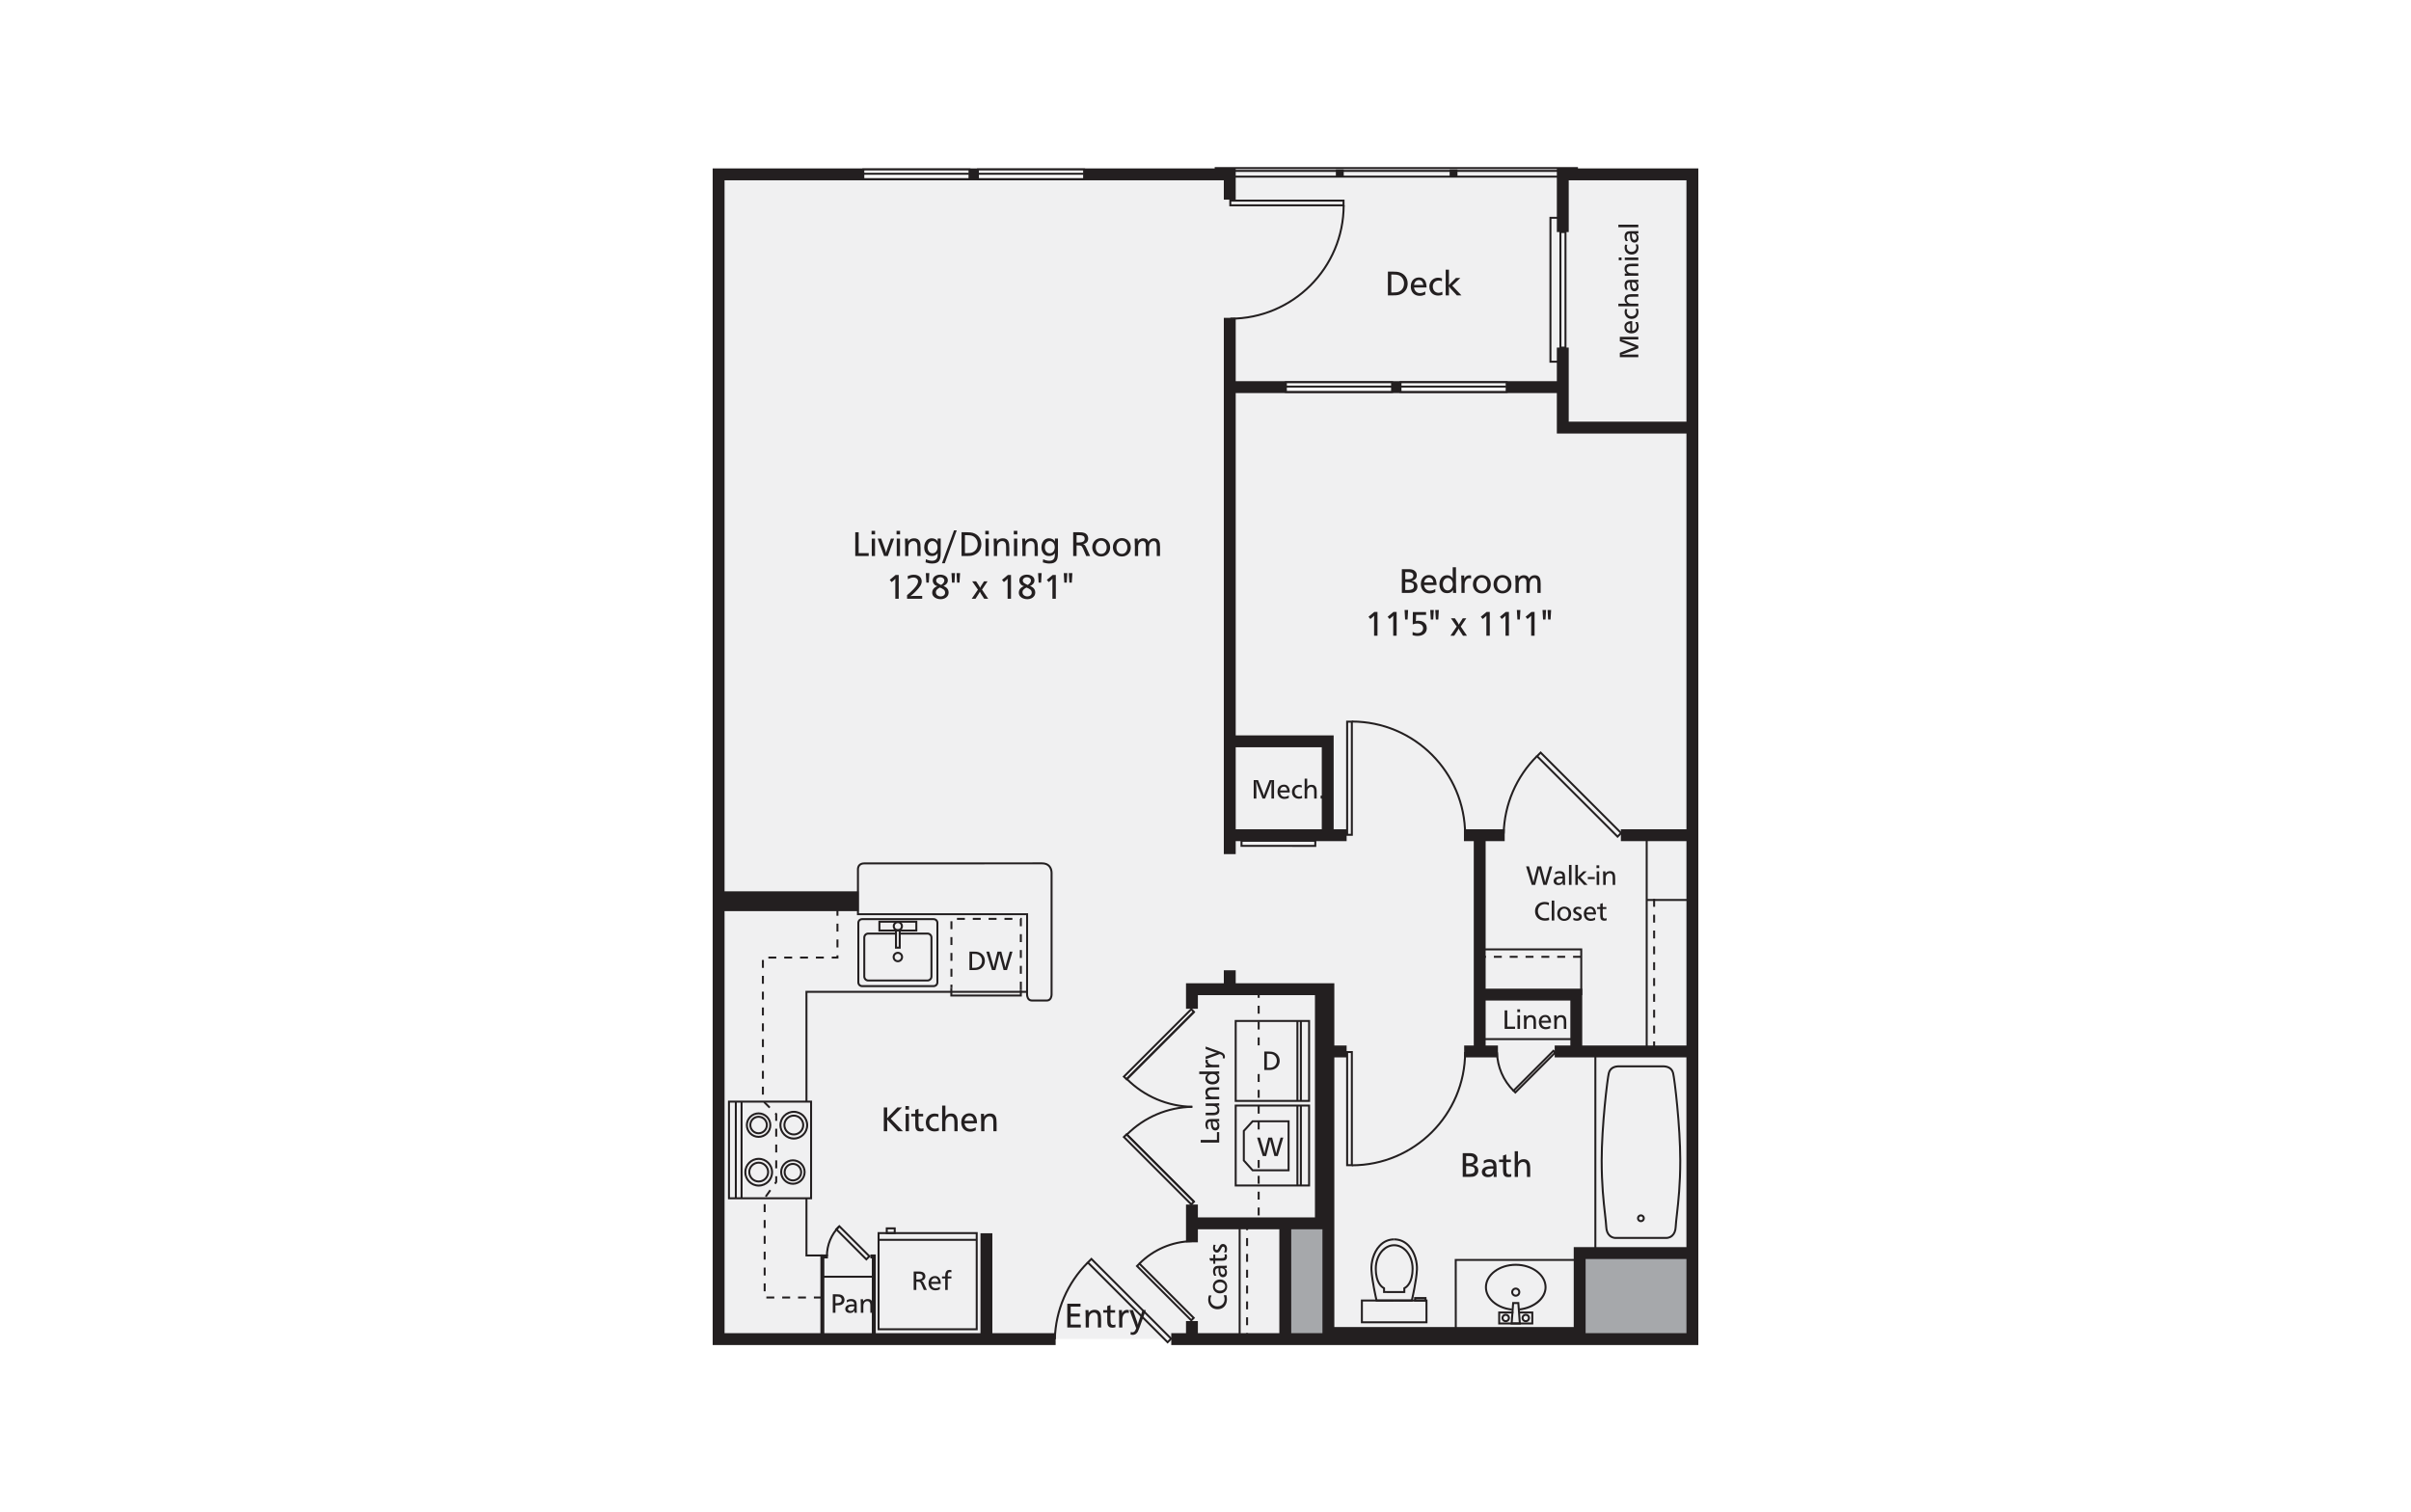 <?xml version="1.0" encoding="UTF-8"?><svg id="Layer_1" xmlns="http://www.w3.org/2000/svg" viewBox="0 0 998 626"><defs><style>.cls-1{fill:#231f20;}.cls-2{fill:#231f20;}.cls-3{fill:#f0f0f1;}.cls-4{fill:#fff;}.cls-5{fill:#a6a8ab;}</style></defs><rect class="cls-4" x="-15" y="-13" width="1028" height="652"/><polygon class="cls-3" points="652.766 72.069 700.532 72.069 700.532 554.311 297.512 554.311 297.512 72.069 503.192 72.069 503.192 69.584 652.766 69.584 652.766 72.069"/><rect class="cls-5" x="532.284" y="506.332" width="17.581" height="48.112"/><rect class="cls-5" x="654.145" y="518.716" width="46.41" height="35.634"/><polygon class="cls-2" points="701.417 179.478 644.434 179.478 644.434 143.886 649.352 143.886 649.352 174.56 701.417 174.56 701.417 179.478"/><rect class="cls-2" x="506.586" y="401.684" width="4.918" height="8.388"/><rect class="cls-2" x="506.586" y="131.582" width="4.918" height="222.009"/><polygon class="cls-2" points="436.965 556.826 295 556.826 295 69.725 511.503 69.725 511.503 82.648 506.586 82.648 506.586 74.643 299.918 74.643 299.918 551.908 436.965 551.908 436.965 556.826"/><rect class="cls-2" x="297.704" y="368.996" width="57.71" height="8.196"/><polygon class="cls-2" points="703 556.826 484.829 556.826 484.829 551.908 698.082 551.908 698.082 74.641 649.352 74.641 649.352 96.071 644.434 96.071 644.434 69.723 703 69.723 703 556.826"/><rect class="cls-2" x="509.044" y="157.802" width="137.848" height="4.918"/><polygon class="cls-2" points="552.047 345.762 547.13 345.762 547.13 309.356 509.046 309.356 509.046 304.438 552.047 304.438 552.047 345.762"/><rect class="cls-2" x="670.939" y="343.303" width="29.639" height="4.918"/><rect class="cls-2" x="605.976" y="343.303" width="16.869" height="4.918"/><rect class="cls-2" x="508.764" y="343.303" width="48.652" height="4.918"/><rect class="cls-2" x="493.387" y="503.986" width="56.48" height="4.918"/><polygon class="cls-2" points="656.341 554.293 547.408 554.293 547.408 411.972 495.846 411.972 495.846 417.62 490.928 417.62 490.928 407.054 552.326 407.054 552.326 549.375 651.423 549.375 651.423 516.288 700.58 516.288 700.58 521.206 656.341 521.206 656.341 554.293"/><rect class="cls-2" x="490.928" y="498.663" width="4.918" height="15.64"/><rect class="cls-2" x="405.855" y="510.548" width="4.918" height="44.05"/><rect class="cls-2" x="490.928" y="546.899" width="4.918" height="6.893"/><rect class="cls-2" x="544.303" y="409.939" width="4.918" height="96.931"/><rect class="cls-2" x="529.564" y="506.051" width="4.918" height="48.58"/><rect class="cls-2" x="643.538" y="432.824" width="57.319" height="4.918"/><rect class="cls-2" x="606.069" y="432.824" width="13.982" height="4.918"/><rect class="cls-2" x="549.308" y="432.824" width="8.108" height="4.918"/><rect class="cls-2" x="610.042" y="344.923" width="4.918" height="90.314"/><polygon class="cls-2" points="654.943 435.237 650.026 435.237 650.026 414.208 612.778 414.208 612.778 409.291 654.943 409.291 654.943 435.237"/><polygon class="cls-2" points="650.487 72.22 649.667 72.22 649.667 71.157 506.526 71.157 506.526 71.774 505.706 71.774 505.706 70.337 650.487 70.337 650.487 72.22"/><polygon class="cls-2" points="647.967 73.537 508.169 73.537 508.169 71.774 508.988 71.774 508.988 72.718 647.147 72.718 647.147 72.22 647.967 72.22 647.967 73.537"/><polygon class="cls-2" points="653.166 72.22 652.347 72.22 652.347 69.994 503.622 69.994 503.622 71.774 502.803 71.774 502.803 69.174 653.166 69.174 653.166 72.22"/><rect class="cls-1" x="505.715" y="70.149" width="3.252" height="3.252"/><rect class="cls-1" x="552.964" y="70.149" width="3.252" height="3.252"/><rect class="cls-1" x="600.05" y="70.149" width="3.252" height="3.252"/><rect class="cls-1" x="647.178" y="70.149" width="3.252" height="3.252"/><polygon class="cls-2" points="647.274 150.16 641.375 150.16 641.375 89.758 647.277 89.761 647.277 90.581 642.194 90.577 642.194 149.34 647.274 149.34 647.274 150.16"/><path class="cls-2" d="M556.549,85.408h-47.695v-2.769h47.695v2.769ZM509.673,84.589h46.056v-1.129h-46.056v1.129Z"/><path class="cls-2" d="M509.265,132.336v-.82c25.648,0,46.514-20.868,46.514-46.518h.82c0,26.102-21.233,47.338-47.333,47.338Z"/><path class="cls-2" d="M559.989,482.776h-2.768v-47.655h2.768v47.655ZM558.041,481.957h1.129v-46.016h-1.129v46.016Z"/><path class="cls-2" d="M559.577,482.828v-.82c25.631,0,46.481-20.851,46.481-46.478h.82c0,26.081-21.219,47.298-47.301,47.298Z"/><path class="cls-2" d="M559.989,346.004h-2.768v-47.657h2.768v47.657ZM558.041,345.184h1.129v-46.017h-1.129v46.017Z"/><path class="cls-2" d="M606.879,345.595h-.82c0-25.628-20.851-46.477-46.481-46.477v-.82c26.082,0,47.301,21.217,47.301,47.297Z"/><path class="cls-2" d="M699.003,517.407h-39.035v-80.835h39.035v80.835ZM660.788,516.587h37.395v-79.196h-37.395v79.196Z"/><path class="cls-2" d="M679.229,505.952c-.885,0-1.604-.72-1.604-1.607,0-.885.719-1.604,1.604-1.604.887,0,1.607.719,1.607,1.604,0,.887-.72,1.607-1.607,1.607ZM679.229,503.56c-.432,0-.784.352-.784.784,0,.434.352.788.784.788.434,0,.788-.354.788-.788,0-.432-.354-.784-.788-.784Z"/><path class="cls-2" d="M668.752,512.902c-.327,0-1.599-.067-2.683-1.04-.964-.863-1.5-2.179-1.593-3.908-.075-1.396-.266-3.093-.509-5.241-.584-5.179-1.386-12.27-1.386-22.29,0-14.142,2.38-34.057,2.986-36.323.738-2.773,3.307-2.995,4.151-3.069l19.04-.002c.879.075,3.448.298,4.186,3.07.605,2.265,2.986,22.181,2.986,36.323,0,10.02-.802,17.111-1.386,22.29-.243,2.148-.434,3.845-.509,5.241-.093,1.729-.629,3.045-1.593,3.908-1.241,1.114-2.726,1.036-2.784,1.039h-20.827c-.005,0-.032.002-.078.002ZM669.753,441.85c-1.183.104-2.865.475-3.395,2.462-.599,2.244-2.957,22.03-2.957,36.111,0,9.973.799,17.039,1.381,22.199.243,2.161.437,3.868.514,5.287.229,4.266,3.365,4.196,3.514,4.172h20.87c.144-.002,3.304.104,3.535-4.172.077-1.42.271-3.126.514-5.287.583-5.16,1.381-12.226,1.381-22.199,0-14.081-2.358-33.867-2.957-36.111-.53-1.987-2.212-2.358-3.431-2.464l-18.97.002Z"/><path class="cls-2" d="M669.557,346.937l-33.899-33.889,2.068-2.066,33.902,33.887-2.071,2.068ZM636.817,313.048l32.74,32.73.912-.909-32.743-32.728-.909.907Z"/><path class="cls-2" d="M622.829,345.119l-.82-.021c.32-12.229,5.26-23.723,13.913-32.361l.58.58c-8.504,8.49-13.359,19.784-13.673,31.802Z"/><path class="cls-2" d="M648.423,144.311h-2.923v-48.657l2.926.005-.003,48.652ZM646.32,143.492h1.284l.003-47.015-1.287-.002v47.016Z"/><path class="cls-2" d="M544.856,350.592l-31.362-.006v-2.922l31.365.002-.003,2.926ZM514.314,349.767l29.723.006.003-1.287-29.726-.002v1.283Z"/><path class="cls-2" d="M483.301,556.245l-33.581-33.59,2.05-2.049,33.586,33.585-2.055,2.054ZM450.879,522.654l32.422,32.431.896-.895-32.427-32.426-.891.89Z"/><path class="cls-2" d="M437.043,554.442l-.82-.022c.32-12.109,5.213-23.492,13.778-32.053l.58.58c-8.415,8.412-13.224,19.599-13.538,31.496Z"/><path class="cls-2" d="M493.11,547.178l-23.044-23.045,1.583-1.583,23.043,23.045-1.582,1.583ZM471.225,524.132l21.885,21.886.423-.424-21.884-21.886-.424.424Z"/><path class="cls-2" d="M471.929,523.41l-.58-.58c5.852-5.857,13.633-9.203,21.913-9.419l.021.82c-8.067.21-15.651,3.471-21.354,9.179Z"/><path class="cls-2" d="M627.247,452.847l-1.314-1.316,17.078-17.078,1.316,1.316-17.079,17.078ZM627.092,451.532l.155.157,15.92-15.919-.157-.157-15.919,15.919Z"/><path class="cls-2" d="M626.204,451.837c-4.321-4.325-6.789-10.069-6.951-16.172l.82-.022c.155,5.893,2.539,11.438,6.711,15.614l-.58.58Z"/><path class="cls-2" d="M466.335,447.385l-1.693-1.69,28.474-28.472,1.688,1.694-.289.29-28.18,28.179ZM465.801,445.695l.534.531,27.312-27.31-.532-.535-27.313,27.313Z"/><rect class="cls-2" x="460.559" y="432.451" width="39.442" height=".82" transform="translate(-165.408 466.392) rotate(-45)"/><path class="cls-2" d="M493.528,458.607c-10.336-.186-20.058-4.313-27.372-11.624l.58-.58c7.164,7.159,16.685,11.203,26.807,11.383l-.014.82Z"/><path class="cls-2" d="M493.115,499.172l-28.474-28.469,1.694-1.687.289.29,28.18,28.176-1.69,1.69ZM465.802,470.703l27.313,27.31.531-.531-27.312-27.307-.532.528Z"/><rect class="cls-2" x="479.871" y="463.818" width=".82" height="39.44" transform="translate(-201.243 481.284) rotate(-45.004)"/><path class="cls-2" d="M466.735,469.994l-.58-.58c7.317-7.311,17.038-11.438,27.372-11.62l.014.82c-10.122.178-19.642,4.22-26.807,11.38Z"/><rect class="cls-2" x="612.337" y="429.765" width="41.196" height=".82"/><path class="cls-1" d="M590.885,547.819h-27.56v-9.835h27.56v9.835ZM564.145,547h25.921v-8.196h-25.921v8.196Z"/><path class="cls-1" d="M577.105,535.291l-4.602-.006-.002-.408c-.003-.669-.005-1.079,0-1.337-.919-.512-3.392-2.433-3.424-8.259-.019-3.131,1.074-6.037,2.997-7.972,1.426-1.434,3.213-2.224,5.031-2.224,1.82,0,3.607.789,5.031,2.222,1.924,1.935,3.016,4.841,2.998,7.974-.034,5.84-2.513,7.754-3.424,8.26.005.256.005.666.003,1.335l-.002.408-4.607.006ZM573.319,534.465l3.786.006,3.789-.006c.002-.341.002-.805,0-1.029l-.037-.046.091-.392.202-.091c.523-.232,3.131-1.694,3.165-7.628.016-2.917-.989-5.611-2.76-7.393-1.27-1.278-2.851-1.98-4.45-1.98s-3.179.704-4.45,1.982c-1.77,1.782-2.776,4.474-2.758,7.389.032,5.929,2.641,7.396,3.165,7.63l.195.088.091.405-.03.037c0,.224,0,.688.002,1.029Z"/><path class="cls-1" d="M569.488,538.804l-.075-.314c-.019-.078-1.881-7.9-2.134-12.834-.147-2.845.695-7.234,3.551-10.245,1.7-1.791,3.871-2.741,6.275-2.742v.82c-2.204.002-4.116.839-5.681,2.488-2.505,2.641-3.475,6.744-3.325,9.639.219,4.3,1.69,10.863,2.038,12.37l6.968-.006v.82l-7.617.006Z"/><path class="cls-1" d="M584.722,538.804l-7.617-.006v-.82l6.968.006c.347-1.506,1.819-8.07,2.041-12.37.149-2.896-.823-7-3.33-9.64-1.564-1.649-3.475-2.485-5.68-2.486v-.82c2.404.002,4.574.949,6.274,2.741,2.857,3.01,3.701,7.401,3.555,10.247-.256,4.934-2.118,12.755-2.137,12.834l-.075.314Z"/><path class="cls-1" d="M590.475,538.804h-5.123v-1.851h5.123v1.851ZM586.172,537.984h3.483v-.211h-3.483v.211Z"/><polygon class="cls-1" points="602.195 552.652 602.169 521.187 654.41 521.183 654.41 522.003 602.989 522.006 603.014 552.652 602.195 552.652"/><path class="cls-2" d="M625.799,542.537c-6.344-.616-11.129-4.759-11.129-9.639,0-5.355,5.72-9.711,12.751-9.711,7.031.003,12.752,4.359,12.755,9.711,0,4.772-4.846,8.905-11.27,9.613l-.09-.813c5.91-.653,10.54-4.518,10.54-8.8-.003-4.899-5.358-8.888-11.936-8.891-6.579,0-11.931,3.989-11.931,8.891,0,4.455,4.466,8.247,10.389,8.822l-.08.816Z"/><path class="cls-2" d="M627.424,536.814c-1.044,0-1.892-.845-1.892-1.886.006-1.039.853-1.884,1.887-1.889h.002c1.042,0,1.889.847,1.889,1.889-.005,1.04-.85,1.886-1.886,1.886ZM627.422,533.859c-.588.003-1.068.483-1.071,1.073,0,.584.482,1.063,1.073,1.063.586,0,1.065-.479,1.066-1.068,0-.588-.479-1.068-1.068-1.068Z"/><polygon class="cls-2" points="634.683 548.306 620.156 548.306 620.156 542.938 626.453 542.938 626.453 543.758 620.976 543.758 620.976 547.486 633.864 547.486 633.864 543.761 628.503 543.758 628.503 542.938 634.683 542.942 634.683 548.306"/><polygon class="cls-2" points="628.379 543.472 628.115 539.854 626.729 539.854 626.471 543.374 625.655 543.313 625.967 539.034 628.877 539.034 629.196 543.411 628.379 543.472"/><polygon class="cls-2" points="629.554 548.312 625.293 548.308 625.655 543.316 626.471 543.374 626.173 547.488 628.674 547.49 628.379 543.472 629.196 543.411 629.554 548.312"/><path class="cls-2" d="M623.263,547.363c-.951,0-1.729-.776-1.734-1.735,0-.962.781-1.745,1.742-1.745.959,0,1.74.781,1.74,1.742,0,.959-.781,1.738-1.74,1.738h-.008ZM623.271,544.703c-.509,0-.922.415-.922.924.002.506.413.917.916.917h.005c.509,0,.922-.411.922-.919,0-.509-.413-.922-.92-.922Z"/><path class="cls-2" d="M631.562,547.363c-.459,0-.893-.179-1.221-.507-.328-.327-.511-.764-.512-1.229.005-.962.786-1.743,1.742-1.743.466,0,.904.182,1.234.514.328.328.507.765.506,1.229,0,.957-.781,1.737-1.74,1.737h-.008ZM631.57,544.703c-.506,0-.92.415-.922.924.002.243.098.475.272.65.173.173.402.267.643.267h.005c.509,0,.922-.411.922-.919.002-.246-.094-.477-.267-.65-.174-.176-.407-.272-.653-.272Z"/><path class="cls-2" d="M516.621,553.866h-.82v-1.975h.82v1.975ZM516.621,548.612h-.82v-3.279h.82v3.279ZM516.621,542.055h-.82v-3.279h.82v3.279ZM516.621,535.498h-.82v-3.279h.82v3.279ZM516.621,528.941h-.82v-3.279h.82v3.279ZM516.621,522.384h-.82v-3.279h.82v3.279ZM516.621,515.827h-.82v-3.279h.82v3.279ZM516.621,509.27h-.82v-3.279h.82v3.279Z"/><rect class="cls-2" x="512.728" y="505.889" width=".82" height="47.796"/><path class="cls-2" d="M521.423,503.171h-.82v-3.279h.82v3.279ZM521.423,496.614h-.82v-3.279h.82v3.279ZM521.423,490.057h-.82v-3.279h.82v3.279ZM521.423,483.5h-.82v-3.279h.82v3.279Z"/><path class="cls-2" d="M521.423,467.585h-.82v-3.279h.82v3.279ZM521.423,461.028h-.82v-3.279h.82v3.279ZM521.423,454.471h-.82v-3.279h.82v3.279ZM521.423,447.914h-.82v-3.279h.82v3.279Z"/><path class="cls-2" d="M521.423,432.76h-.82v-3.279h.82v3.279ZM521.423,426.203h-.82v-3.279h.82v3.279ZM521.423,419.646h-.82v-3.279h.82v3.279ZM521.423,413.089h-.82v-3.279h.82v3.279Z"/><path class="cls-1" d="M542.289,491.187h-31.2v-33.912h31.2v33.912ZM511.908,490.368h29.561v-32.273h-29.561v32.273Z"/><rect class="cls-1" x="536.635" y="457.634" width=".82" height="33.195"/><rect class="cls-1" x="538.069" y="457.683" width=".82" height="33.094"/><path class="cls-1" d="M533.801,484.886h-15.49l-3.858-4.3v-12.559l3.86-4.247h15.488v21.105ZM518.677,484.067h14.305v-19.466h-14.306l-3.402,3.744v11.928l3.403,3.794Z"/><path class="cls-1" d="M531.201,470.938l-2.296,7.654h-1.389l-1.327-5.027c-.059-.16-.112-.333-.16-.52-.046-.187-.094-.405-.146-.655-.05-.251-.09-.44-.12-.567-.171.852-.298,1.433-.381,1.742l-1.26,5.027h-1.41l-2.352-7.654h1.193l1.321,4.478c.243.821.423,1.526.538,2.111.067-.4.142-.781.224-1.143s.168-.696.258-1.004l1.103-4.442h1.567l1.172,4.478c.034.127.104.421.214.884.111.464.214.872.311,1.228.098-.597.266-1.302.504-2.111l1.311-4.478h1.125Z"/><path class="cls-1" d="M542.289,456.166h-31.2v-33.913h31.2v33.913ZM511.908,455.346h29.561v-32.274h-29.561v32.274Z"/><rect class="cls-1" x="536.635" y="422.611" width=".82" height="33.195"/><rect class="cls-1" x="538.069" y="422.661" width=".82" height="33.094"/><path class="cls-1" d="M523.332,435.314h1.585c.543,0,.97.019,1.284.056.512.048.988.181,1.428.395.442.214.815.488,1.119.821.304.331.539.716.706,1.151s.25.912.25,1.431c0,.415-.061.812-.182,1.193s-.293.725-.512,1.029c-.221.304-.49.57-.807.796-.319.226-.671.402-1.06.528-.194.067-.389.118-.583.152s-.408.059-.642.075c-.234.018-.514.026-.844.026h-1.742v-7.654ZM524.423,436.255v5.782h.56c.506,0,.888-.019,1.149-.056s.525-.111.791-.218c.331-.147.618-.349.86-.605.24-.259.426-.56.554-.909.13-.346.194-.719.194-1.114,0-.303-.043-.597-.128-.885-.086-.288-.21-.549-.371-.784-.16-.235-.352-.44-.576-.616s-.471-.307-.74-.397c-.171-.067-.391-.117-.658-.149s-.621-.048-1.061-.048h-.573Z"/><path class="cls-2" d="M383.935,406.318h-24.554c-1.122,0-2.035-.914-2.035-2.036v-16.173c0-1.122.913-2.036,2.035-2.036h11.276v.82h-11.276c-.671,0-1.216.546-1.216,1.217v16.173c0,.671.545,1.217,1.216,1.217h24.554c.671,0,1.217-.546,1.217-1.217v-16.173c0-.671-.546-1.217-1.217-1.217h-11.34v-.82h11.34c1.123,0,2.036.914,2.036,2.036v16.173c0,1.122-.913,2.036-2.036,2.036Z"/><path class="cls-2" d="M386.471,408.649h-29.624c-1.079,0-1.957-.877-1.957-1.956v-24.654c0-1.068.878-1.937,1.957-1.937h29.624c1.081,0,1.959.869,1.959,1.937v24.654c0,1.079-.879,1.956-1.959,1.956ZM356.847,380.921c-.627,0-1.137.501-1.137,1.117v24.654c0,.626.51,1.137,1.137,1.137h29.624c.628,0,1.14-.511,1.14-1.137v-24.654c0-.616-.511-1.117-1.14-1.117h-29.624Z"/><path class="cls-2" d="M371.654,398.352c-1.191,0-2.16-.969-2.16-2.159,0-1.189.969-2.156,2.16-2.156,1.189,0,2.157.967,2.157,2.156,0,1.191-.968,2.159-2.157,2.159ZM371.654,394.856c-.74,0-1.341.6-1.341,1.337,0,.74.601,1.34,1.341,1.34.737,0,1.337-.6,1.337-1.34,0-.736-.6-1.337-1.337-1.337Z"/><path class="cls-2" d="M379.715,385.634h-16.11v-4.474h16.11v4.474ZM364.425,384.814h14.471v-2.835h-14.471v2.835Z"/><path class="cls-2" d="M372.842,392.73h-2.379v-8.015h2.379v8.015ZM371.282,391.911h.74v-6.376h-.74v6.376Z"/><path class="cls-2" d="M371.654,385.538c-1.163,0-2.11-.946-2.11-2.11,0-1.162.947-2.107,2.11-2.107,1.161,0,2.107.945,2.107,2.107,0,1.164-.945,2.11-2.107,2.11ZM371.654,382.141c-.712,0-1.29.578-1.29,1.287,0,.711.579,1.29,1.29,1.29.71,0,1.287-.58,1.287-1.29,0-.709-.577-1.287-1.287-1.287Z"/><path class="cls-2" d="M401.299,393.945h1.586c.542,0,.969.019,1.283.056.511.048.988.181,1.429.395s.813.488,1.118.821c.304.331.539.716.706,1.151.166.435.249.912.249,1.431,0,.415-.061.812-.182,1.193-.122.381-.293.725-.513,1.029s-.489.57-.807.796-.671.402-1.059.528c-.195.067-.388.118-.583.152s-.408.059-.642.075c-.233.018-.514.026-.843.026h-1.742v-7.654ZM402.392,394.887v5.782h.56c.504,0,.887-.019,1.149-.056s.525-.111.79-.218c.332-.147.619-.349.86-.605.24-.259.426-.56.554-.909.13-.346.194-.719.194-1.114,0-.303-.043-.597-.129-.885s-.209-.549-.37-.784-.353-.44-.577-.616-.471-.307-.74-.397c-.172-.067-.391-.117-.658-.149-.267-.032-.621-.048-1.062-.048h-.572Z"/><path class="cls-2" d="M419.111,393.945l-2.296,7.654h-1.389l-1.327-5.027c-.059-.16-.113-.333-.159-.52-.047-.187-.095-.405-.146-.655-.05-.251-.09-.44-.121-.567-.171.852-.299,1.433-.38,1.742l-1.26,5.027h-1.412l-2.352-7.654h1.193l1.321,4.478c.243.821.422,1.526.538,2.111.067-.4.142-.781.224-1.143.082-.362.168-.696.258-1.004l1.103-4.442h1.568l1.17,4.478c.034.127.106.421.216.884.11.464.214.872.311,1.228.097-.597.265-1.302.504-2.111l1.31-4.478h1.125Z"/><path class="cls-2" d="M422.968,409.686h-.82v-3.279h.82v3.279ZM394.241,409.03h-.82v-1.412h.82v1.412ZM394.241,404.339h-.82v-3.279h.82v3.279ZM422.968,403.129h-.82v-3.279h.82v3.279ZM394.241,397.782h-.82v-3.279h.82v3.279ZM422.968,396.572h-.82v-3.279h.82v3.279ZM394.241,391.225h-.82v-3.279h.82v3.279ZM422.968,390.015h-.82v-3.279h.82v3.279ZM394.241,384.668h-.82v-3.279h.82v3.279ZM422.968,383.458h-.82v-3.062h.194v-.41h.626v3.472ZM419.064,380.806h-3.279v-.82h3.279v.82ZM412.507,380.806h-3.279v-.82h3.279v.82ZM405.95,380.806h-3.279v-.82h3.279v.82ZM399.393,380.806h-3.279v-.82h3.279v.82Z"/><polygon class="cls-2" points="422.969 412.547 393.375 412.547 393.375 409.03 394.195 409.03 394.195 411.727 422.149 411.727 422.149 409.699 422.969 409.699 422.969 412.547"/><polygon class="cls-1" points="333.417 520.152 333.414 496.038 334.234 496.038 334.237 519.333 340.684 519.326 340.684 520.146 333.417 520.152"/><path class="cls-1" d="M336.149,496.479h-34.815v-40.834h34.815v40.834ZM302.154,495.66h33.175v-39.194h-33.175v39.194Z"/><path class="cls-1" d="M328.212,490.48c-2.908,0-5.273-2.364-5.273-5.27,0-2.904,2.365-5.267,5.273-5.267,2.904,0,5.267,2.363,5.267,5.267,0,2.905-2.363,5.27-5.267,5.27ZM328.212,480.763c-2.456,0-4.454,1.995-4.454,4.447,0,2.454,1.998,4.45,4.454,4.45,2.453,0,4.447-1.996,4.447-4.45,0-2.453-1.995-4.447-4.447-4.447Z"/><path class="cls-1" d="M328.212,489.09c-2.11,0-3.829-1.719-3.832-3.832,0-2.113,1.719-3.832,3.832-3.832s3.832,1.719,3.832,3.832-1.719,3.832-3.832,3.832ZM328.212,482.245c-1.661,0-3.013,1.351-3.013,3.013.003,1.662,1.354,3.013,3.013,3.013,1.661,0,3.013-1.351,3.013-3.013s-1.352-3.013-3.013-3.013Z"/><path class="cls-1" d="M314.012,471.055c-2.904,0-5.27-2.364-5.273-5.27,0-1.409.549-2.734,1.547-3.73.994-.994,2.314-1.54,3.717-1.54h.006c2.905,0,5.269,2.364,5.269,5.27h0c.002,1.407-.544,2.731-1.538,3.725-.995.996-2.319,1.545-3.728,1.545ZM314.003,461.335c-1.185,0-2.299.461-3.138,1.3-.842.842-1.306,1.961-1.306,3.15.003,2.454,2.001,4.45,4.454,4.45,1.191,0,2.308-.463,3.148-1.303s1.301-1.958,1.299-3.147h0c0-2.454-1.996-4.45-4.45-4.45h-.006Z"/><path class="cls-1" d="M314.009,469.57c-2.113,0-3.832-1.719-3.832-3.832s1.719-3.832,3.832-3.832,3.832,1.719,3.832,3.832-1.719,3.832-3.832,3.832ZM314.009,462.724c-1.661,0-3.013,1.351-3.013,3.013s1.352,3.013,3.013,3.013,3.013-1.351,3.013-3.013-1.352-3.013-3.013-3.013Z"/><path class="cls-1" d="M314.057,491.226c-3.282,0-5.952-2.669-5.952-5.949s2.67-5.949,5.952-5.949,5.952,2.669,5.952,5.949-2.67,5.949-5.952,5.949ZM314.057,480.148c-2.83,0-5.132,2.3-5.132,5.129s2.302,5.129,5.132,5.129,5.132-2.3,5.132-5.129-2.302-5.129-5.132-5.129Z"/><path class="cls-1" d="M314.057,489.532c-2.378,0-4.313-1.935-4.313-4.313,0-2.376,1.933-4.309,4.309-4.309,2.38,0,4.316,1.935,4.316,4.313,0,2.376-1.935,4.309-4.313,4.309ZM314.054,481.729c-1.924,0-3.49,1.566-3.49,3.49,0,1.926,1.567,3.493,3.493,3.493s3.493-1.566,3.493-3.49c0-1.926-1.568-3.493-3.496-3.493Z"/><path class="cls-1" d="M328.586,471.756c-3.28,0-5.952-2.669-5.955-5.949,0-3.28,2.672-5.949,5.955-5.949,3.28,0,5.949,2.669,5.949,5.949s-2.669,5.949-5.949,5.949ZM328.586,460.679c-2.832,0-5.135,2.3-5.135,5.129.003,2.829,2.307,5.129,5.135,5.129s5.129-2.3,5.129-5.129-2.301-5.129-5.129-5.129Z"/><path class="cls-1" d="M328.586,470.063c-2.376,0-4.309-1.935-4.309-4.313,0-2.376,1.933-4.309,4.309-4.309,2.378,0,4.313,1.934,4.313,4.309,0,2.377-1.935,4.313-4.313,4.313ZM328.586,462.26c-1.924,0-3.49,1.566-3.49,3.49,0,1.926,1.566,3.493,3.49,3.493,1.926,0,3.493-1.567,3.493-3.493,0-1.924-1.567-3.49-3.493-3.49Z"/><rect class="cls-1" x="306.554" y="455.991" width=".82" height="40.174"/><rect class="cls-1" x="304.175" y="455.991" width=".82" height="40.174"/><path class="cls-1" d="M340.178,537.566h-3.279v-.82h3.279v.82ZM333.621,537.566h-3.279v-.82h3.279v.82ZM327.064,537.566h-3.279v-.82h3.279v.82ZM320.507,537.566h-3.279v-.82h3.279v.82ZM316.112,534.584l-.001-3.279h.82l.001,3.279h-.82ZM316.931,528.027h-.82v-3.279h.82v3.279ZM316.93,521.47h-.82v-3.279h.82v3.279ZM316.93,514.913h-.82v-3.279h.82v3.279ZM316.93,508.356h-.82v-3.279h.82v3.279ZM316.11,501.799l-.001-3.279h.82l.001,3.279h-.82ZM317.297,495.623l-.667-.477,1.904-2.67.667.477-1.904,2.67ZM321.105,490.284l-.667-.477.462-.647v-2.22h.82v2.483l-.614.861ZM321.718,483.662h-.82v-3.279h.82v3.279ZM321.717,477.105h-.82v-3.279h.82v3.279ZM321.716,470.548h-.82v-3.279h.82v3.279ZM321.715,463.991h-.82v-2.585l-.251-.251.58-.58.491.491v2.925ZM318.329,458.834l-2.317-2.32.58-.58,2.317,2.32-.58.58ZM316.205,453.156h-.82v-3.279h.82v3.279ZM316.204,446.599h-.82v-3.279h.82v3.279ZM316.204,440.043h-.82v-3.279h.82v3.279ZM315.385,433.486l-.001-3.279h.82l.001,3.279h-.82ZM316.204,426.928h-.82v-3.279h.82v3.279ZM315.384,420.372l-.001-3.279h.82l.001,3.279h-.82ZM316.203,413.815h-.82v-3.279h.82v3.279ZM316.203,407.258h-.82v-3.279h.82v3.279ZM316.202,400.701h-.82v-3.279h.82v3.279ZM347.06,396.822h-2.771v-.82h1.951v-.507h.82v1.327ZM341.01,396.822h-3.279v-.82h3.279v.82ZM334.453,396.822h-3.279v-.82h3.279v.82ZM327.896,396.822h-3.279v-.82h3.279v.82ZM321.339,396.822h-3.279v-.82h3.279v.82ZM347.06,392.216h-.82v-3.279h.82v3.279ZM347.06,385.659h-.82v-3.279h.82v3.279ZM347.06,379.102h-.82v-3.279h.82v3.279Z"/><polygon class="cls-1" points="333.418 455.963 333.411 410.185 425.104 410.185 425.104 411.005 334.231 411.005 334.238 455.963 333.418 455.963"/><path class="cls-1" d="M433.294,414.607h-6.15c-.643,0-1.178-.211-1.59-.629-.836-.847-.826-2.243-.825-2.302l.017-32.796h-70.016v-19.011c-.002-.025-.056-1.163.735-1.999.529-.559,1.291-.843,2.265-.843l73.606-.023c1.406,0,2.505.424,3.266,1.262,1.285,1.414,1.102,3.476,1.094,3.563l.002,49.853c.001.051.017,1.447-.815,2.296-.411.418-.945.629-1.588.629ZM355.55,378.06h70.016l-.017,33.622c0,.016-.003,1.122.592,1.722.255.258.584.383,1.004.383h6.15c.419,0,.747-.125,1-.383.592-.599.583-1.705.583-1.716v-49.898c.003-.056.154-1.835-.887-2.978-.599-.656-1.492-.989-2.655-.989l-73.606.023c-.736,0-1.297.195-1.665.581-.549.575-.516,1.412-.516,1.421l.001,18.212Z"/><path class="cls-1" d="M404.708,550.702l-41.445-.003v-40.623l41.442.003.003,40.623ZM364.083,549.88l39.806.003-.003-38.983-39.803-.003v38.983Z"/><rect class="cls-1" x="363.673" y="512.862" width="40.715" height=".82"/><path class="cls-1" d="M370.768,510.873h-4.114v-2.761h4.114v2.761ZM367.473,510.053h2.475v-1.122h-2.475v1.122Z"/><path class="cls-1" d="M378.21,526.375h1.835c.459,0,.803.014,1.032.042.23.029.462.083.696.165.259.086.483.216.67.391.187.173.334.384.439.631s.158.509.158.789c0,.493-.144.893-.433,1.202-.288.307-.684.504-1.186.591.243.115.425.24.545.373.119.133.256.359.41.68l1.286,2.79h-1.253l-.985-2.297c-.149-.344-.279-.589-.391-.736s-.249-.246-.411-.298c-.163-.05-.393-.075-.692-.075h-.627v3.407h-1.093v-7.654ZM379.303,527.316v2.364h.676c1.29,0,1.935-.397,1.935-1.194,0-.477-.169-.792-.506-.943-.338-.152-.776-.227-1.317-.227h-.788Z"/><path class="cls-1" d="M385.404,531.489c.074.557.279.997.613,1.321.335.323.754.485,1.258.485.299,0,.59-.043.874-.13s.577-.219.88-.399v.999c-.34.149-.648.255-.924.319s-.568.094-.874.094c-.433,0-.828-.07-1.182-.211-.355-.142-.657-.346-.908-.612s-.443-.586-.577-.961c-.135-.376-.202-.788-.202-1.236,0-.572.108-1.076.325-1.513s.527-.776.933-1.016c.405-.242.865-.362,1.381-.362.605,0,1.088.149,1.448.445.361.298.616.688.768,1.175.15.485.227,1.018.227,1.601h-4.04ZM385.415,530.678h2.986c-.038-.306-.108-.576-.213-.81s-.259-.421-.465-.562c-.206-.142-.458-.214-.756-.214-.411,0-.753.142-1.028.424-.274.282-.449.669-.523,1.162Z"/><path class="cls-1" d="M393.825,525.814v.869c-.195-.045-.374-.067-.538-.067-.419,0-.688.133-.807.4s-.179.645-.179,1.133v.291h1.524v.813h-1.524v4.774h-1.042v-4.774h-1.322v-.813h1.322c0-.515.042-.972.127-1.369.083-.399.259-.724.527-.975.267-.253.652-.378,1.157-.378.235,0,.487.03.756.094Z"/><path class="cls-1" d="M344.727,535.818h1.516c.544,0,.951.016,1.22.048.268.032.507.088.716.171.427.152.765.415,1.015.786.249.371.374.799.374,1.281,0,.322-.055.62-.165.893-.111.275-.267.514-.471.717-.204.203-.446.362-.726.474-.198.075-.441.13-.728.165s-.639.054-1.053.054h-.605v3.064h-1.093v-7.654ZM345.82,536.759v2.717h.592c.585,0,1.062-.096,1.431-.288s.554-.554.554-1.084c0-.255-.058-.477-.174-.669-.115-.192-.282-.344-.5-.455-.218-.111-.483-.176-.796-.199-.242-.014-.612-.022-1.107-.022Z"/><path class="cls-1" d="M350.5,538.283c.307-.179.61-.311.91-.392.301-.082.624-.123.967-.123.527,0,.969.099,1.325.299.356.2.604.483.742.848.116.307.174.826.174,1.559v1.092c0,.423.005.791.014,1.106.009.315.023.583.042.799h-.953c-.007-.131-.011-.277-.011-.437,0-.199.004-.373.011-.527-.217.362-.475.626-.773.792s-.668.25-1.109.25c-.388,0-.732-.069-1.028-.206-.298-.139-.525-.336-.684-.592-.159-.256-.238-.551-.238-.887,0-.296.064-.557.194-.783.128-.226.318-.418.568-.576s.556-.277.919-.357c.363-.077.78-.117,1.255-.117.284,0,.545.008.784.022-.007-.482-.125-.836-.353-1.061s-.577-.339-1.048-.339c-.307,0-.587.042-.84.127-.254.083-.525.221-.812.411l-.056-.908ZM353.632,540.821c-.231-.022-.42-.032-.566-.032-1.382,0-2.073.354-2.073,1.063,0,.173.045.323.135.455s.217.234.381.307c.164.075.351.112.56.112.385,0,.693-.083.924-.251s.396-.394.493-.677c.097-.285.146-.61.146-.977Z"/><path class="cls-1" d="M357.229,537.862l.05.892c.426-.658,1.069-.986,1.927-.986.471,0,.848.086,1.132.258s.493.399.627.68.223.592.263.93.062.749.062,1.229v2.606h-1.031v-2.526c0-.403-.006-.698-.019-.884-.014-.184-.037-.347-.07-.49-.078-.299-.22-.527-.426-.684s-.461-.235-.768-.235c-.343,0-.65.102-.919.307-.269.206-.458.487-.566.842-.034.099-.061.218-.082.352-.02.135-.032.28-.036.437s-.006.431-.006.824v2.055h-1.042v-2.768c-.007-.317-.013-.61-.017-.877s-.01-.583-.02-.946c-.009-.365-.021-.704-.036-1.018h.975Z"/><polygon class="cls-1" points="341.224 554.964 339.585 554.964 339.585 519.331 342.712 519.331 342.712 520.97 341.224 520.97 341.224 554.964"/><polygon class="cls-1" points="362.52 554.964 360.881 554.964 360.881 520.97 360.279 520.97 360.279 519.331 362.52 519.331 362.52 554.964"/><rect class="cls-1" x="340.49" y="528.137" width="21.216" height=".82"/><path class="cls-1" d="M358.61,521.924l-13.019-13.018,1.842-1.843,13.014,13.018-1.837,1.843ZM346.751,508.907l11.858,11.859.681-.684-11.857-11.859-.683.684Z"/><path class="cls-1" d="M342.695,520.063l-.82-.003c.011-4.799,1.884-9.309,5.274-12.698l.58.58c-3.235,3.234-5.023,7.538-5.034,12.121Z"/><path class="cls-2" d="M685.111,434.412h-.82v-3.279h.82v3.279ZM685.111,427.855h-.82v-3.279h.82v3.279ZM685.111,421.298h-.82v-3.279h.82v3.279ZM685.111,414.741h-.82v-3.279h.82v3.279ZM685.111,408.185h-.82v-3.279h.82v3.279ZM685.111,401.627h-.82v-3.279h.82v3.279ZM685.111,395.071h-.82v-3.279h.82v3.279ZM685.111,388.514h-.82v-3.279h.82v3.279ZM685.111,381.957h-.82v-3.279h.82v3.279ZM685.111,375.4h-.82v-3.279h.82v3.279Z"/><rect class="cls-2" x="681.218" y="345.674" width=".82" height="89.515"/><rect class="cls-2" x="681.693" y="372.161" width="18.914" height=".82"/><path class="cls-2" d="M654.433,396.516h-3.279v-.82h3.279v.82ZM647.876,396.516h-3.279v-.82h3.279v.82ZM641.319,396.516h-3.279v-.82h3.279v.82ZM634.762,396.516h-3.279v-.82h3.279v.82ZM628.205,396.516h-3.279v-.82h3.279v.82ZM621.648,396.516h-3.279v-.82h3.279v.82ZM615.091,396.516h-2.888v-.82h2.888v.82Z"/><polygon class="cls-2" points="654.945 411.975 654.125 411.975 654.125 393.442 612.584 393.442 612.584 392.623 654.945 392.623 654.945 411.975"/><path class="cls-2" d="M580.279,235.624h2.331c.461,0,.767.003.92.011.154.006.322.022.504.046.741.101,1.329.372,1.761.815.434.442.65.993.65,1.651,0,.634-.186,1.141-.557,1.521-.371.38-.887.647-1.546.8.732.101,1.313.341,1.742.72.429.379.643.924.643,1.634,0,.479-.118.917-.354,1.313-.235.395-.565.707-.988.932-.269.144-.58.246-.932.307-.354.06-.81.09-1.373.09h-2.801v-9.84ZM581.685,236.834v2.982h.999c1.572,0,2.356-.497,2.356-1.491,0-.341-.083-.617-.251-.828-.167-.211-.383-.363-.647-.458-.263-.093-.525-.15-.786-.173-.263-.021-.58-.032-.953-.032h-.719ZM581.685,240.969v3.299h1.073c.701,0,1.297-.109,1.786-.327.49-.218.735-.633.735-1.247,0-.719-.271-1.185-.81-1.401-.541-.215-1.225-.323-2.051-.323h-.733Z"/><path class="cls-2" d="M589.471,242.201c.096.716.359,1.282.789,1.696.429.416.969.624,1.617.624.384,0,.759-.055,1.124-.166s.743-.281,1.13-.511v1.282c-.437.192-.832.329-1.188.411s-.73.122-1.124.122c-.557,0-1.065-.091-1.521-.274s-.845-.444-1.165-.785c-.323-.341-.57-.752-.743-1.236-.173-.482-.259-1.012-.259-1.588,0-.735.139-1.383.418-1.945s.679-.997,1.199-1.308c.522-.309,1.114-.464,1.777-.464.778,0,1.397.191,1.862.573.463.381.792.884.986,1.509.195.624.293,1.311.293,2.06h-5.195ZM589.486,241.156h3.839c-.048-.394-.139-.74-.272-1.04-.136-.3-.335-.542-.599-.724s-.589-.274-.973-.274c-.528,0-.969.182-1.321.543-.354.363-.578.861-.674,1.495Z"/><path class="cls-2" d="M602.677,234.839v7.261c0,.375.011.939.035,1.693s.046,1.311.066,1.671h-1.303v-1.217c-.293.449-.642.781-1.045.996-.403.215-.885.323-1.447.323-.629,0-1.185-.149-1.665-.447s-.848-.725-1.106-1.282c-.256-.557-.384-1.205-.384-1.945,0-.562.072-1.069.219-1.52.146-.451.363-.85.651-1.196s.624-.606,1.008-.782c.384-.174.81-.263,1.276-.263,1.023,0,1.82.418,2.392,1.253,0-.072-.005-.173-.011-.303-.008-.13-.014-.258-.022-.386-.006-.127-.01-.227-.01-.299v-3.559h1.346ZM599.308,239.269c-.301,0-.578.062-.826.187-.25.125-.467.304-.655.539-.187.234-.331.515-.432.841-.101.327-.15.671-.15,1.036,0,.748.189,1.361.568,1.838.378.477.863.716,1.452.716.399,0,.756-.111,1.073-.335.315-.223.565-.532.748-.928.182-.396.274-.831.274-1.306,0-.48-.091-.919-.271-1.317s-.426-.71-.741-.936c-.314-.225-.659-.338-1.039-.338Z"/><path class="cls-2" d="M604.846,238.253h1.239l.064,1.282c.216-.451.498-.793.847-1.027.347-.232.752-.349,1.213-.349.24,0,.482.031.728.094v1.225c-.231-.082-.443-.122-.634-.122-.467,0-.853.136-1.161.407-.307.272-.531.618-.671,1.037-.139.421-.208.859-.208,1.315v3.35h-1.325v-4.394c0-.711-.032-1.65-.093-2.817Z"/><path class="cls-2" d="M617.09,241.877c0,.73-.157,1.383-.472,1.959s-.757,1.024-1.327,1.343c-.57.319-1.21.479-1.921.479-.703,0-1.332-.163-1.889-.486-.559-.325-.996-.778-1.313-1.362-.317-.583-.475-1.228-.475-1.934,0-.557.09-1.067.269-1.53.181-.463.439-.867.772-1.21.335-.343.728-.609,1.183-.796s.943-.281,1.468-.281c.528,0,1.021.091,1.478.274s.853.447,1.189.792c.338.346.594.754.772,1.225s.267.98.267,1.527ZM615.67,241.91c0-.395-.056-.768-.168-1.118-.114-.351-.272-.651-.475-.898-.205-.248-.445-.439-.72-.574-.277-.135-.578-.202-.904-.202-.658,0-1.204.259-1.639.779-.434.519-.651,1.176-.651,1.969,0,.524.098.996.291,1.414.195.419.466.743.815.973.347.231.743.347,1.185.347.427,0,.815-.115,1.161-.343s.616-.549.813-.963.295-.875.295-1.385Z"/><path class="cls-2" d="M625.634,241.877c0,.73-.157,1.383-.472,1.959s-.757,1.024-1.327,1.343c-.57.319-1.21.479-1.921.479-.703,0-1.332-.163-1.889-.486-.559-.325-.996-.778-1.313-1.362-.317-.583-.475-1.228-.475-1.934,0-.557.09-1.067.269-1.53.181-.463.439-.867.772-1.21.335-.343.728-.609,1.183-.796s.943-.281,1.468-.281c.528,0,1.021.091,1.478.274s.853.447,1.189.792c.338.346.594.754.772,1.225s.267.98.267,1.527ZM624.214,241.91c0-.395-.056-.768-.168-1.118-.114-.351-.272-.651-.475-.898-.205-.248-.445-.439-.72-.574-.277-.135-.578-.202-.904-.202-.658,0-1.204.259-1.639.779-.434.519-.651,1.176-.651,1.969,0,.524.098.996.291,1.414.195.419.466.743.815.973.347.231.743.347,1.185.347.427,0,.815-.115,1.161-.343s.616-.549.813-.963.295-.875.295-1.385Z"/><path class="cls-2" d="M628.464,238.253l.08,1.16c.13-.264.304-.492.525-.684s.479-.339.775-.443c.295-.103.618-.155.969-.155.543,0,.996.124,1.357.371s.618.606.767,1.077c.48-.965,1.273-1.448,2.379-1.448.514,0,.933.099,1.26.295s.573.457.74.782c.165.323.275.689.331,1.095.054.406.083.863.083,1.372v3.789h-1.341v-3.523c0-.466-.008-.826-.024-1.081-.018-.255-.046-.456-.091-.605-.186-.658-.6-.987-1.239-.987-.192,0-.378.034-.557.101-.181.067-.346.168-.493.303-.15.135-.28.293-.391.475s-.197.387-.259.612c-.053.168-.086.367-.104.598-.016.231-.024.581-.024,1.052v3.054h-1.354v-3.703c0-.499-.006-.84-.019-1.023-.011-.182-.038-.348-.082-.497-.091-.307-.242-.546-.45-.716s-.456-.256-.744-.256c-.359,0-.684.107-.973.32-.29.214-.517.511-.679.89-.163.379-.245.807-.245,1.282v3.703h-1.34v-4.056c0-1.282-.032-2.334-.094-3.155h1.239Z"/><path class="cls-2" d="M570.188,253.327v9.84h-1.404v-5.972c.005-.389.008-.745.011-1.07.002-.323.003-.745.003-1.264-.13.163-.264.311-.405.443-.142.133-.343.306-.604.519-.261.214-.44.362-.535.443l-.784-.929,2.414-2.01h1.303Z"/><path class="cls-2" d="M578.112,253.327v9.84h-1.404v-5.972c.005-.389.008-.745.011-1.07.002-.323.003-.745.003-1.264-.13.163-.264.311-.405.443-.142.133-.343.306-.604.519-.261.214-.44.362-.535.443l-.784-.929,2.414-2.01h1.303Z"/><path class="cls-2" d="M582.644,256.483h-1.016l-.223-3.94h1.462l-.223,3.94Z"/><path class="cls-2" d="M590.302,253.385v1.167h-4.141l-.045,1.83c0,.115-.011.365-.035.749.341-.096.706-.144,1.095-.144.672,0,1.266.127,1.783.382.515.255.917.615,1.205,1.081s.434,1.001.434,1.606c0,.485-.09.924-.267,1.318s-.435.731-.772,1.012c-.338.28-.743.498-1.217.651-.472.154-1.0.231-1.582.231-.261,0-.503-.012-.725-.036-.224-.025-.442-.061-.653-.109s-.437-.114-.679-.196l.045-1.302c.24.106.474.196.7.271s.443.13.653.165c.208.037.424.054.645.054.463,0,.869-.084,1.223-.251.354-.168.629-.405.826-.712.197-.307.296-.649.296-1.028,0-.303-.058-.576-.173-.82-.115-.244-.283-.455-.506-.632-.221-.178-.483-.311-.786-.399s-.637-.133-1.004-.133c-.572,0-1.188.113-1.846.339l.058-5.093h5.467Z"/><path class="cls-2" d="M593.27,256.483h-1.016l-.223-3.94h1.462l-.223,3.94ZM595.353,256.483h-1.002l-.237-3.94h1.476l-.237,3.94Z"/><path class="cls-2" d="M606.963,255.957l-2.302,3.422,2.568,3.789h-1.654l-1.34-2.082c-.224-.341-.383-.631-.474-.872-.034.086-.067.167-.101.242s-.085.171-.155.288c-.069.118-.13.222-.182.313l-1.361,2.111h-1.562l2.584-3.789-2.388-3.422h1.633l1.181,1.779c.224.36.383.66.474.9.029-.091.07-.192.127-.303.054-.111.115-.217.179-.321.066-.102.123-.2.176-.291l1.124-1.765h1.474Z"/><path class="cls-2" d="M616.666,253.327v9.84h-1.404v-5.972c.005-.389.008-.745.011-1.07.002-.323.003-.745.003-1.264-.13.163-.264.311-.405.443-.142.133-.343.306-.604.519-.261.214-.44.362-.535.443l-.784-.929,2.414-2.01h1.303Z"/><path class="cls-2" d="M624.59,253.327v9.84h-1.404v-5.972c.005-.389.008-.745.011-1.07.002-.323.003-.745.003-1.264-.13.163-.264.311-.405.443-.142.133-.343.306-.604.519-.261.214-.44.362-.535.443l-.784-.929,2.414-2.01h1.303Z"/><path class="cls-2" d="M629.122,256.483h-1.016l-.223-3.94h1.462l-.223,3.94Z"/><path class="cls-2" d="M635.216,253.327v9.84h-1.404v-5.972c.005-.389.008-.745.011-1.07.002-.323.003-.745.003-1.264-.13.163-.264.311-.405.443-.142.133-.343.306-.604.519-.261.214-.44.362-.535.443l-.784-.929,2.414-2.01h1.303Z"/><path class="cls-2" d="M639.748,256.483h-1.016l-.223-3.94h1.462l-.223,3.94ZM641.831,256.483h-1.002l-.237-3.94h1.476l-.237,3.94Z"/><path class="cls-2" d="M355.43,220.339v8.644h4.157v1.196h-5.561v-9.84h1.405Z"/><path class="cls-2" d="M362.231,219.763v1.477h-1.462v-1.477h1.462ZM362.202,222.969v7.211h-1.347v-7.211h1.347Z"/><path class="cls-2" d="M370.09,222.969l-2.593,7.211h-1.534l-2.658-7.211h1.448l1.477,4.157c.086.259.164.484.234.674s.13.372.181.547c.05.175.09.368.118.58.048-.322.151-.706.31-1.153l1.693-4.805h1.325Z"/><path class="cls-2" d="M372.575,219.763v1.477h-1.462v-1.477h1.462ZM372.546,222.969v7.211h-1.347v-7.211h1.347Z"/><path class="cls-2" d="M375.831,222.969l.065,1.145c.547-.845,1.373-1.268,2.478-1.268.605,0,1.09.111,1.455.331s.634.513.807.876.286.761.339,1.196.079.961.079,1.581v3.35h-1.325v-3.249c0-.519-.009-.897-.026-1.134-.017-.238-.046-.448-.09-.631-.101-.384-.283-.677-.547-.879s-.593-.303-.987-.303c-.442,0-.836.132-1.181.396s-.588.624-.728,1.081c-.043.13-.078.281-.104.454-.027.173-.042.36-.047.562s-.007.555-.007,1.059v2.644h-1.34v-3.559c-.01-.408-.017-.784-.022-1.127s-.014-.749-.025-1.218c-.013-.467-.028-.904-.047-1.307h1.253Z"/><path class="cls-2" d="M389.389,222.947v5.979c0,.716-.042,1.333-.127,1.851s-.248.966-.494,1.344c-.245.376-.6.666-1.066.868-.467.202-1.074.303-1.824.303-.908,0-1.824-.161-2.746-.483l.131-1.304c.898.432,1.761.648,2.588.648.49,0,.909-.094,1.258-.281.348-.187.602-.456.76-.807.096-.182.161-.385.195-.609.034-.223.051-.483.054-.781.002-.298.008-.523.018-.677-.543.797-1.346,1.196-2.409,1.196-.625,0-1.178-.149-1.659-.447-.48-.298-.853-.717-1.117-1.257-.265-.541-.397-1.169-.397-1.884,0-.725.132-1.376.397-1.952.264-.576.633-1.021,1.107-1.336s1.02-.472,1.641-.472c.563,0,1.064.125,1.504.375s.752.584.934,1.001c.005-.038.008-.072.011-.101.002-.029.003-.055.003-.079l-.014-.195v-.9h1.253ZM386.01,223.984c-.389,0-.74.112-1.052.335-.312.224-.555.533-.728.93-.173.395-.259.844-.259,1.343,0,.485.085.914.256,1.286.17.373.407.662.709.868s.646.31,1.03.31c.307,0,.591-.061.85-.184.259-.122.483-.296.673-.522s.335-.492.436-.8.151-.646.151-1.016c0-.471-.09-.901-.271-1.294-.179-.391-.43-.698-.749-.922-.319-.223-.668-.335-1.048-.335Z"/><path class="cls-2" d="M396.03,219.554l-4.949,13.637h-1.174l4.985-13.637h1.138Z"/><path class="cls-2" d="M398.019,220.339h2.039c.696,0,1.246.024,1.65.072.658.062,1.27.232,1.837.507.567.277,1.045.628,1.437,1.056s.694.921.908,1.48c.214.56.321,1.173.321,1.841,0,.533-.078,1.044-.234,1.534s-.375.931-.659,1.321c-.283.392-.629.733-1.037,1.023-.408.291-.862.518-1.361.681-.25.086-.499.151-.749.195s-.525.075-.824.098c-.301.021-.662.032-1.085.032h-2.24v-9.84ZM399.423,221.549v7.434h.72c.648,0,1.141-.024,1.477-.072s.675-.142,1.016-.281c.427-.187.796-.447,1.105-.778.311-.331.547-.72.714-1.167.165-.447.248-.924.248-1.433,0-.389-.055-.768-.166-1.138s-.269-.706-.475-1.008-.454-.567-.742-.792-.605-.396-.951-.511c-.221-.086-.503-.15-.847-.191-.343-.04-.798-.061-1.365-.061h-.735Z"/><path class="cls-2" d="M409.307,219.763v1.477h-1.462v-1.477h1.462ZM409.278,222.969v7.211h-1.347v-7.211h1.347Z"/><path class="cls-2" d="M412.563,222.969l.065,1.145c.547-.845,1.373-1.268,2.478-1.268.605,0,1.09.111,1.455.331s.634.513.807.876.286.761.339,1.196.079.961.079,1.581v3.35h-1.325v-3.249c0-.519-.009-.897-.026-1.134-.017-.238-.046-.448-.09-.631-.101-.384-.283-.677-.547-.879s-.593-.303-.987-.303c-.442,0-.836.132-1.181.396s-.588.624-.728,1.081c-.043.13-.078.281-.104.454-.027.173-.042.36-.047.562s-.007.555-.007,1.059v2.644h-1.34v-3.559c-.01-.408-.017-.784-.022-1.127s-.014-.749-.025-1.218c-.013-.467-.028-.904-.047-1.307h1.253Z"/><path class="cls-2" d="M421.106,219.763v1.477h-1.462v-1.477h1.462ZM421.078,222.969v7.211h-1.347v-7.211h1.347Z"/><path class="cls-2" d="M424.363,222.969l.065,1.145c.547-.845,1.373-1.268,2.478-1.268.605,0,1.09.111,1.455.331s.634.513.807.876.286.761.339,1.196.079.961.079,1.581v3.35h-1.325v-3.249c0-.519-.009-.897-.026-1.134-.017-.238-.046-.448-.09-.631-.101-.384-.283-.677-.547-.879s-.593-.303-.987-.303c-.442,0-.836.132-1.181.396s-.588.624-.728,1.081c-.043.13-.078.281-.104.454-.027.173-.042.36-.047.562s-.007.555-.007,1.059v2.644h-1.34v-3.559c-.01-.408-.017-.784-.022-1.127s-.014-.749-.025-1.218c-.013-.467-.028-.904-.047-1.307h1.253Z"/><path class="cls-2" d="M437.92,222.947v5.979c0,.716-.042,1.333-.127,1.851s-.248.966-.494,1.344c-.245.376-.6.666-1.066.868-.467.202-1.074.303-1.824.303-.908,0-1.824-.161-2.746-.483l.131-1.304c.898.432,1.761.648,2.588.648.49,0,.909-.094,1.258-.281.348-.187.602-.456.76-.807.096-.182.161-.385.195-.609.034-.223.051-.483.054-.781.002-.298.008-.523.018-.677-.543.797-1.346,1.196-2.409,1.196-.625,0-1.178-.149-1.659-.447-.48-.298-.853-.717-1.117-1.257-.265-.541-.397-1.169-.397-1.884,0-.725.132-1.376.397-1.952.264-.576.633-1.021,1.107-1.336s1.02-.472,1.641-.472c.563,0,1.064.125,1.504.375s.752.584.934,1.001c.005-.038.008-.072.011-.101.002-.029.003-.055.003-.079l-.014-.195v-.9h1.253ZM434.541,223.984c-.389,0-.74.112-1.052.335-.312.224-.555.533-.728.93-.173.395-.259.844-.259,1.343,0,.485.085.914.256,1.286.17.373.407.662.709.868s.646.31,1.03.31c.307,0,.591-.061.85-.184.259-.122.483-.296.673-.522s.335-.492.436-.8.151-.646.151-1.016c0-.471-.09-.901-.271-1.294-.179-.391-.43-.698-.749-.922-.319-.223-.668-.335-1.048-.335Z"/><path class="cls-2" d="M444.23,220.339h2.36c.59,0,1.032.018,1.327.054.295.035.593.106.895.212.333.111.62.278.861.5.241.224.429.494.564.811s.203.655.203,1.016c0,.634-.186,1.149-.556,1.545-.371.397-.88.65-1.526.76.313.149.547.309.7.479.154.171.33.463.527.876l1.654,3.587h-1.61l-1.267-2.954c-.191-.442-.359-.757-.503-.948-.144-.189-.32-.317-.529-.381-.208-.066-.504-.098-.888-.098h-.806v4.38h-1.405v-9.84ZM445.635,221.549v3.04h.87c1.658,0,2.487-.511,2.487-1.534,0-.615-.217-1.019-.651-1.214-.434-.194-.998-.291-1.693-.291h-1.013Z"/><path class="cls-2" d="M459.531,226.592c0,.73-.158,1.383-.472,1.959-.315.576-.757,1.024-1.327,1.343-.569.319-1.21.479-1.921.479-.702,0-1.332-.163-1.89-.486-.558-.325-.995-.778-1.312-1.362-.318-.583-.476-1.228-.476-1.934,0-.557.09-1.067.271-1.53s.437-.867.772-1.21c.334-.343.728-.609,1.182-.796.455-.187.944-.281,1.468-.281.528,0,1.021.091,1.478.274.457.182.853.447,1.19.792.336.346.593.754.772,1.225.178.471.267.98.267,1.527ZM458.112,226.625c0-.395-.057-.768-.169-1.118-.114-.351-.272-.651-.475-.898-.205-.248-.445-.439-.72-.574-.277-.135-.578-.202-.904-.202-.658,0-1.205.259-1.639.779s-.651,1.176-.651,1.969c0,.524.098.996.291,1.414.195.419.466.743.815.973.347.231.743.347,1.185.347.427,0,.814-.115,1.16-.343s.617-.549.814-.963.295-.875.295-1.385Z"/><path class="cls-2" d="M468.075,226.592c0,.73-.158,1.383-.472,1.959-.315.576-.757,1.024-1.327,1.343-.569.319-1.21.479-1.921.479-.702,0-1.332-.163-1.89-.486-.558-.325-.995-.778-1.312-1.362-.318-.583-.476-1.228-.476-1.934,0-.557.09-1.067.271-1.53s.437-.867.772-1.21c.334-.343.728-.609,1.182-.796.455-.187.944-.281,1.468-.281.528,0,1.021.091,1.478.274.457.182.853.447,1.19.792.336.346.593.754.772,1.225.178.471.267.98.267,1.527ZM466.655,226.625c0-.395-.057-.768-.169-1.118-.114-.351-.272-.651-.475-.898-.205-.248-.445-.439-.72-.574-.277-.135-.578-.202-.904-.202-.658,0-1.205.259-1.639.779s-.651,1.176-.651,1.969c0,.524.098.996.291,1.414.195.419.466.743.815.973.347.231.743.347,1.185.347.427,0,.814-.115,1.16-.343s.617-.549.814-.963.295-.875.295-1.385Z"/><path class="cls-2" d="M470.906,222.969l.079,1.16c.13-.264.305-.492.526-.684s.479-.339.774-.443.618-.155.969-.155c.543,0,.995.124,1.357.371s.618.606.767,1.077c.48-.965,1.274-1.448,2.378-1.448.514,0,.934.099,1.261.295.327.197.572.457.738.782.166.323.276.689.332,1.095.054.406.082.863.082,1.372v3.789h-1.34v-3.523c0-.466-.009-.826-.025-1.081-.018-.255-.047-.456-.09-.605-.187-.658-.6-.987-1.239-.987-.192,0-.379.034-.558.101-.181.067-.345.168-.494.303s-.279.293-.389.475-.197.387-.259.612c-.053.168-.088.367-.105.598s-.025.581-.025,1.052v3.054h-1.354v-3.703c0-.499-.006-.84-.018-1.023-.011-.182-.039-.348-.082-.497-.09-.307-.241-.546-.449-.716s-.456-.256-.744-.256c-.359,0-.684.107-.974.32-.29.214-.516.511-.679.89-.163.379-.244.807-.244,1.282v3.703h-1.34v-4.056c0-1.282-.031-2.334-.094-3.155h1.239Z"/><path class="cls-2" d="M372.01,238.043v9.84h-1.405v-5.972c.005-.389.009-.745.011-1.07.002-.323.003-.745.003-1.264-.129.163-.264.311-.406.443-.141.133-.343.306-.604.519-.261.214-.439.362-.535.443l-.783-.929,2.414-2.01h1.303Z"/><path class="cls-2" d="M375.698,238.523c.36-.15.681-.268.961-.355.282-.087.549-.149.804-.185s.538-.054.85-.054c.624,0,1.181.113,1.671.339s.869.545,1.138.958.403.879.403,1.397c0,.312-.043.621-.13.925-.086.306-.232.628-.435.969-.205.341-.463.698-.775,1.07s-.716.81-1.21,1.314c-.807.807-1.52,1.436-2.139,1.887.226-.048.574-.072,1.044-.072h3.854v1.167h-6.267v-1.491c.519-.441,1.009-.872,1.474-1.295.463-.423.932-.89,1.408-1.403.475-.514.872-1.036,1.192-1.566s.479-1.013.479-1.45c0-.465-.182-.848-.543-1.148-.363-.3-.825-.45-1.387-.45-.701,0-1.448.238-2.24.713l-.151-1.271Z"/><path class="cls-2" d="M384.465,241.199h-1.016l-.223-3.94h1.462l-.223,3.94Z"/><path class="cls-2" d="M390.516,242.603c.418.135.79.326,1.117.572.327.248.581.547.764.897s.274.744.274,1.181c0,.591-.153,1.097-.458,1.52s-.708.744-1.21.962c-.502.218-1.038.327-1.61.327-.567,0-1.121-.1-1.664-.299-.543-.199-.989-.504-1.337-.916-.348-.41-.522-.911-.522-1.502,0-.447.091-.844.274-1.193.182-.347.437-.647.764-.896s.699-.449,1.117-.598c-.579-.125-1.046-.407-1.403-.846-.356-.44-.535-.95-.535-1.531,0-.394.091-.743.274-1.048.183-.305.426-.556.728-.753.303-.197.639-.343,1.006-.439.368-.096.742-.144,1.121-.144.366,0,.732.046,1.097.137.366.091.702.233,1.009.425.308.192.555.439.744.738.187.301.281.647.281,1.041,0,.543-.169,1.013-.508,1.412-.338.399-.779.716-1.321.951ZM389.025,243.237c-.466.231-.855.504-1.167.821s-.468.692-.468,1.124c0,.523.199.943.598,1.257s.862.471,1.39.471c.327,0,.629-.062.908-.183.279-.123.504-.3.677-.533s.259-.506.259-.818c0-.552-.204-.988-.612-1.308-.408-.319-.936-.596-1.585-.832ZM389.558,242.171c.893-.576,1.34-1.196,1.34-1.859,0-.274-.082-.514-.245-.72s-.376-.364-.637-.471c-.263-.109-.532-.163-.811-.163-.274,0-.54.055-.8.166s-.472.268-.637.472c-.167.204-.249.443-.249.716,0,.423.192.773.576,1.052s.872.547,1.462.807Z"/><path class="cls-2" d="M395.091,241.199h-1.016l-.223-3.94h1.462l-.223,3.94ZM397.173,241.199h-1.001l-.238-3.94h1.477l-.238,3.94Z"/><path class="cls-2" d="M408.785,240.673l-2.303,3.422,2.569,3.789h-1.655l-1.338-2.082c-.226-.341-.384-.631-.475-.872-.034.086-.067.167-.101.242s-.086.171-.155.288c-.069.118-.131.222-.183.313l-1.36,2.111h-1.562l2.584-3.789-2.389-3.422h1.634l1.18,1.779c.226.36.383.66.475.9.029-.091.071-.192.127-.303s.115-.217.179-.321c.065-.102.124-.2.177-.291l1.122-1.765h1.475Z"/><path class="cls-2" d="M418.488,238.043v9.84h-1.405v-5.972c.005-.389.009-.745.011-1.07.002-.323.003-.745.003-1.264-.129.163-.264.311-.406.443-.141.133-.343.306-.604.519-.261.214-.439.362-.535.443l-.783-.929,2.414-2.01h1.303Z"/><path class="cls-2" d="M426.369,242.603c.418.135.79.326,1.117.572.327.248.581.547.764.897s.274.744.274,1.181c0,.591-.153,1.097-.458,1.52s-.708.744-1.21.962c-.502.218-1.038.327-1.61.327-.567,0-1.121-.1-1.664-.299-.543-.199-.989-.504-1.337-.916-.348-.41-.522-.911-.522-1.502,0-.447.091-.844.274-1.193.182-.347.437-.647.764-.896s.699-.449,1.117-.598c-.579-.125-1.046-.407-1.403-.846-.356-.44-.535-.95-.535-1.531,0-.394.091-.743.274-1.048.183-.305.426-.556.728-.753.303-.197.639-.343,1.006-.439.368-.096.742-.144,1.121-.144.366,0,.732.046,1.097.137.366.091.702.233,1.009.425.308.192.555.439.744.738.187.301.281.647.281,1.041,0,.543-.169,1.013-.508,1.412-.338.399-.779.716-1.321.951ZM424.878,243.237c-.466.231-.855.504-1.167.821s-.468.692-.468,1.124c0,.523.199.943.598,1.257s.862.471,1.39.471c.327,0,.629-.062.908-.183.279-.123.504-.3.677-.533s.259-.506.259-.818c0-.552-.204-.988-.612-1.308-.408-.319-.936-.596-1.585-.832ZM425.411,242.171c.893-.576,1.34-1.196,1.34-1.859,0-.274-.082-.514-.245-.72s-.376-.364-.637-.471c-.263-.109-.532-.163-.811-.163-.274,0-.54.055-.8.166s-.472.268-.637.472c-.167.204-.249.443-.249.716,0,.423.192.773.576,1.052s.872.547,1.462.807Z"/><path class="cls-2" d="M430.943,241.199h-1.016l-.223-3.94h1.462l-.223,3.94Z"/><path class="cls-2" d="M437.038,238.043v9.84h-1.405v-5.972c.005-.389.009-.745.011-1.07.002-.323.003-.745.003-1.264-.129.163-.264.311-.406.443-.141.133-.343.306-.604.519-.261.214-.439.362-.535.443l-.783-.929,2.414-2.01h1.303Z"/><path class="cls-2" d="M441.569,241.199h-1.016l-.223-3.94h1.462l-.223,3.94ZM443.651,241.199h-1.001l-.238-3.94h1.477l-.238,3.94Z"/><path class="cls-2" d="M367.248,458.471v3.293c0,.346-.01.74-.029,1.181.245-.293.514-.594.807-.901l3.436-3.573h1.895l-4.654,4.66,5.05,5.18h-2.053l-3.566-3.818c-.206-.206-.507-.557-.9-1.052.005.163.008.312.01.447s.004.32.004.555v3.868h-1.405v-9.84h1.405Z"/><path class="cls-2" d="M376.259,457.895v1.478h-1.462v-1.478h1.462ZM376.231,461.101v7.21h-1.347v-7.21h1.347Z"/><path class="cls-2" d="M380.2,459.019v2.111h1.916v1.044h-1.916v2.827c0,.647.029,1.121.086,1.417.043.259.162.464.357.615.194.152.443.227.745.227.279,0,.569-.074.872-.223v1.157c-.423.136-.837.203-1.241.203-.626,0-1.097-.127-1.415-.381s-.521-.589-.61-1.002-.134-.948-.134-1.607v-3.234h-1.657v-1.044h1.657v-1.659l1.34-.453Z"/><path class="cls-2" d="M388.491,461.303l-.086,1.181c-.365-.218-.804-.325-1.318-.325-.461,0-.879.106-1.253.317s-.665.504-.872.88-.31.807-.31,1.292c0,.503.101.954.303,1.353.202.397.483.706.847.927.362.221.781.331,1.257.331.283,0,.538-.037.764-.107.226-.074.473-.191.742-.354l.108,1.229c-.275.127-.551.219-.833.279-.281.061-.595.091-.941.091-.716,0-1.355-.154-1.915-.461s-.992-.738-1.294-1.294c-.303-.554-.455-1.199-.455-1.934,0-.701.156-1.333.469-1.899.312-.564.745-1.005,1.298-1.325.553-.319,1.171-.479,1.854-.479.563,0,1.109.099,1.638.296Z"/><path class="cls-2" d="M391.337,457.685v3.458c0,.375-.014.748-.043,1.117.25-.432.575-.754.976-.965s.876-.317,1.423-.317c.701,0,1.252.159,1.653.475s.676.735.825,1.253.223,1.129.223,1.83v3.775h-1.34v-3.126c0-.927-.041-1.551-.122-1.873-.101-.394-.281-.692-.54-.893s-.586-.303-.98-.303c-.283,0-.555.061-.814.179-.259.122-.485.293-.677.515-.192.224-.334.485-.425.781-.034.102-.065.237-.094.408-.029.17-.047.349-.054.536-.008.187-.011.493-.011.916v2.859h-1.354v-10.626h1.354Z"/><path class="cls-2" d="M399.239,465.049c.096.716.359,1.281.789,1.695.429.416.969.623,1.617.623.384,0,.759-.054,1.124-.165s.742-.28,1.131-.511v1.281c-.437.194-.833.33-1.189.411s-.73.123-1.124.123c-.557,0-1.064-.093-1.52-.275-.456-.181-.845-.443-1.167-.784s-.569-.752-.742-1.236c-.173-.482-.259-1.012-.259-1.588,0-.735.139-1.383.418-1.945s.678-.997,1.199-1.308c.521-.309,1.113-.464,1.776-.464.778,0,1.398.191,1.863.573.463.381.792.885.986,1.508.195.626.292,1.313.292,2.062h-5.194ZM399.254,464.004h3.84c-.048-.394-.139-.741-.274-1.04-.135-.301-.334-.541-.598-.725-.264-.181-.588-.272-.973-.272-.528,0-.969.181-1.321.543-.354.363-.578.861-.674,1.495Z"/><path class="cls-2" d="M407.293,461.101l.065,1.145c.547-.845,1.373-1.268,2.478-1.268.605,0,1.09.111,1.455.331s.634.512.807.876c.173.362.286.76.339,1.196.053.434.079.961.079,1.582v3.349h-1.325v-3.25c0-.519-.009-.896-.026-1.133-.017-.238-.046-.448-.09-.631-.101-.384-.283-.677-.547-.879s-.593-.303-.987-.303c-.442,0-.836.133-1.181.397s-.588.624-.728,1.079c-.043.131-.078.282-.104.455-.027.173-.042.36-.047.562s-.007.555-.007,1.058v2.645h-1.34v-3.559c-.01-.408-.017-.784-.022-1.127-.005-.344-.014-.749-.025-1.218-.013-.467-.028-.903-.047-1.306h1.253Z"/><path class="cls-2" d="M497.015,471.913h6.723v-3.232h.93v4.325h-7.654v-1.093Z"/><path class="cls-2" d="M499.48,467.38c-.179-.306-.311-.608-.392-.909s-.123-.623-.123-.967c0-.527.099-.969.299-1.325s.483-.604.848-.743c.307-.115.826-.173,1.559-.173h1.092c.423,0,.791-.005,1.106-.014s.583-.022.799-.042v.953c-.131.008-.277.011-.437.011-.199,0-.373-.003-.527-.011.362.216.626.474.792.773s.25.669.25,1.109c0,.389-.069.732-.206,1.028-.139.298-.336.525-.592.684s-.551.238-.887.238c-.296,0-.557-.064-.783-.194-.226-.128-.418-.319-.576-.568s-.277-.557-.357-.919c-.077-.362-.117-.781-.117-1.255,0-.283.008-.546.022-.784-.482.008-.836.125-1.061.352-.226.229-.339.578-.339,1.048,0,.306.042.586.127.84.083.255.221.525.411.813l-.908.054ZM502.018,464.248c-.022.232-.032.419-.032.567,0,1.381.354,2.071,1.063,2.071.173,0,.323-.045.455-.135s.234-.216.307-.381c.075-.163.112-.351.112-.56,0-.384-.083-.692-.251-.924s-.394-.395-.677-.493c-.285-.098-.61-.146-.977-.146Z"/><path class="cls-2" d="M499.072,456.792h3.528c.307,0,.996-.026,2.068-.078v.969l-.874.045c.317.227.555.499.714.816.159.319.238.675.238,1.076,0,.78-.243,1.321-.728,1.622-.485.303-1.145.453-1.979.453h-2.968v-1.04h2.6c.205,0,.418-.005.637-.014.221-.01.394-.024.515-.042.125-.019.238-.048.343-.085.246-.101.434-.245.564-.434.128-.187.192-.41.192-.667,0-.238-.046-.455-.142-.648-.094-.194-.232-.36-.411-.498s-.394-.245-.643-.319c-.251-.075-.525-.112-.824-.112h-2.829v-1.042Z"/><path class="cls-2" d="M499.059,454.16l.892-.051c-.658-.426-.986-1.068-.986-1.927,0-.471.086-.848.258-1.132s.399-.493.68-.627.592-.223.93-.264c.338-.04.749-.061,1.229-.061h2.606v1.031h-2.526c-.403,0-.698.006-.884.019-.184.013-.347.037-.49.07-.299.078-.527.221-.684.426s-.235.461-.235.768c0,.343.102.65.307.919.206.269.487.456.842.565.099.034.218.061.352.082s.28.032.437.035c.157.005.431.006.824.006h2.055v1.042h-2.768c-.317.008-.61.013-.877.018-.267.003-.583.01-.946.019-.365.01-.704.021-1.018.035v-.973Z"/><path class="cls-2" d="M496.405,443.603h5.648c.291,0,.73-.01,1.316-.027.586-.019,1.02-.037,1.3-.051v1.013h-.948c.351.229.608.499.775.813.168.314.251.688.251,1.125,0,.49-.115.922-.347,1.295s-.564.659-.997.86-.938.301-1.513.301c-.437,0-.831-.058-1.181-.171-.352-.114-.663-.283-.932-.507s-.471-.485-.607-.784-.205-.629-.205-.993c0-.796.325-1.415.975-1.86-.056,0-.135.003-.235.01-.101.005-.2.011-.299.016-.099.006-.176.01-.234.01h-2.766v-1.048ZM499.85,446.222c0,.235.048.45.146.643.096.194.237.363.419.509s.402.258.655.336.522.117.805.117c.583,0,1.058-.147,1.429-.442s.557-.671.557-1.13c0-.309-.086-.588-.261-.832-.173-.246-.413-.44-.72-.583-.309-.141-.647-.213-1.016-.213-.373,0-.714.07-1.023.21-.311.141-.552.333-.728.576-.174.245-.263.514-.263.808Z"/><path class="cls-2" d="M499.059,441.917v-.964l.999-.051c-.352-.168-.618-.387-.799-.658s-.272-.586-.272-.945c0-.187.024-.376.072-.565h.954c-.064.179-.096.343-.096.493,0,.362.106.663.317.901s.48.413.807.52c.327.109.667.163,1.021.163h2.606v1.031h-3.418c-.552,0-1.282.024-2.192.074Z"/><path class="cls-2" d="M499.059,433.253l5.553,1.995c.575.21,1.012.386,1.308.53.298.144.559.359.784.647s.339.658.339,1.109c0,.171-.03.384-.09.639l-.836-.056c.067-.179.102-.344.102-.493,0-.333-.125-.597-.371-.796s-.562-.354-.948-.466l-5.843,2.158v-1.127l3.541-1.249c.493-.168.88-.267,1.161-.298-.227-.037-.527-.117-.896-.24l-3.805-1.322v-1.031Z"/><path class="cls-2" d="M605.471,477.383h2.331c.461,0,.767.003.92.011.154.006.322.022.504.046.741.101,1.329.373,1.761.815.434.442.65.993.65,1.65,0,.635-.186,1.141-.557,1.522-.371.379-.887.645-1.546.8.732.101,1.313.339,1.742.719s.643.924.643,1.634c0,.48-.118.917-.354,1.313-.235.397-.565.708-.988.933-.269.144-.58.245-.932.306-.354.059-.81.09-1.373.09h-2.801v-9.84ZM606.877,478.594v2.982h.999c1.572,0,2.356-.496,2.356-1.492,0-.339-.083-.616-.251-.828-.167-.211-.383-.363-.647-.458-.263-.093-.525-.15-.786-.173-.263-.021-.58-.032-.953-.032h-.719ZM606.877,482.728v3.299h1.073c.701,0,1.297-.109,1.786-.327s.735-.634.735-1.247c0-.719-.271-1.186-.81-1.402-.541-.216-1.225-.323-2.051-.323h-.733Z"/><path class="cls-2" d="M614.166,480.553c.394-.231.784-.399,1.172-.504.386-.106.8-.159,1.242-.159.677,0,1.245.128,1.703.386.459.256.776.621.954,1.092.149.394.224,1.061.224,2.001v1.405c0,.543.006,1.016.018,1.423.013.405.03.748.054,1.026h-1.225c-.01-.168-.014-.355-.014-.562,0-.255.005-.48.014-.677-.279.466-.61.805-.994,1.02-.384.213-.86.32-1.426.32-.499,0-.94-.09-1.322-.267-.381-.176-.674-.431-.879-.759-.203-.33-.306-.711-.306-1.143,0-.378.083-.714.248-1.004.167-.291.41-.538.732-.743.322-.203.716-.357,1.181-.456.466-.102,1.004-.152,1.614-.152.365,0,.701.01,1.008.029-.01-.62-.162-1.074-.455-1.365-.293-.29-.741-.435-1.346-.435-.394,0-.754.054-1.081.162-.327.109-.675.285-1.044.53l-.074-1.167ZM618.193,483.817c-.298-.029-.541-.045-.727-.045-1.778,0-2.667.458-2.667,1.37,0,.221.058.415.173.583s.279.301.49.397.451.144.72.144c.495,0,.892-.109,1.189-.325s.509-.506.634-.872c.125-.363.187-.781.187-1.252Z"/><path class="cls-2" d="M623.503,477.931v2.111h1.916v1.044h-1.916v2.827c0,.647.029,1.121.086,1.417.043.259.162.464.357.615.194.152.442.227.746.227.277,0,.568-.074.871-.223v1.157c-.424.136-.837.203-1.242.203-.624,0-1.097-.127-1.415-.381-.317-.255-.52-.589-.61-1.002-.088-.413-.133-.948-.133-1.607v-3.234h-1.657v-1.044h1.657v-1.659l1.34-.453Z"/><path class="cls-2" d="M628.344,476.597v3.458c0,.375-.014.748-.043,1.117.25-.432.575-.754.977-.965.4-.211.874-.317,1.421-.317.701,0,1.253.159,1.654.475.402.317.675.735.824,1.253s.224,1.129.224,1.83v3.775h-1.34v-3.126c0-.927-.042-1.551-.123-1.873-.099-.394-.28-.692-.539-.893s-.586-.303-.98-.303c-.283,0-.555.061-.815.179-.259.122-.485.293-.675.515-.194.224-.335.485-.426.781-.034.102-.064.237-.093.408-.029.17-.048.349-.054.536-.008.187-.011.493-.011.916v2.859h-1.354v-10.626h1.354Z"/><path class="cls-2" d="M642.55,358.679l-2.296,7.654h-1.389l-1.327-5.026c-.059-.161-.112-.335-.16-.521-.046-.186-.094-.405-.146-.655-.05-.251-.09-.439-.12-.566-.171.852-.298,1.433-.381,1.742l-1.26,5.026h-1.41l-2.352-7.654h1.193l1.321,4.477c.243.822.423,1.526.538,2.112.067-.399.142-.78.224-1.143s.168-.696.258-1.003l1.103-4.443h1.567l1.172,4.477c.034.127.104.422.214.885s.214.872.311,1.227c.098-.598.266-1.302.504-2.112l1.311-4.477h1.125Z"/><path class="cls-2" d="M643.71,361.144c.306-.179.608-.31.909-.392s.623-.123.967-.123c.527,0,.969.1,1.325.299.357.2.604.483.743.849.115.307.173.825.173,1.558v1.093c0,.422.005.791.014,1.106.01.316.022.582.042.799h-.953c-.008-.131-.011-.276-.011-.437,0-.198.003-.374.011-.527-.216.363-.474.627-.773.792-.299.167-.669.25-1.109.25-.389,0-.732-.069-1.028-.207-.298-.139-.525-.335-.684-.592-.159-.255-.238-.551-.238-.888,0-.295.064-.555.194-.782.128-.226.319-.418.568-.576.25-.159.557-.278.919-.356s.781-.118,1.255-.118c.283,0,.546.007.784.022-.008-.482-.125-.836-.352-1.061-.229-.227-.578-.339-1.048-.339-.306,0-.586.042-.84.127-.255.083-.525.221-.813.411l-.054-.908ZM646.841,363.682c-.232-.022-.419-.034-.567-.034-1.381,0-2.071.355-2.071,1.065,0,.172.045.323.135.454s.216.234.381.308c.163.074.351.112.56.112.384,0,.692-.084.924-.252s.395-.394.493-.678.146-.609.146-.975Z"/><path class="cls-2" d="M650.511,358.068v8.264h-1.053v-8.264h1.053Z"/><path class="cls-2" d="M653.15,358.068v3.961c-.022.34-.034.684-.034,1.031.053-.063.21-.235.471-.515l1.82-1.821h1.413l-2.617,2.477,2.963,3.132h-1.473l-1.894-2.067c-.109-.116-.231-.264-.367-.446-.138-.181-.242-.307-.317-.378.011.09.019.23.022.42s.008.332.011.426v2.045h-1.053v-8.264h1.053Z"/><path class="cls-2" d="M660.127,363.072v.863h-2.88v-.863h2.88Z"/><path class="cls-2" d="M661.985,358.231v1.149h-1.137v-1.149h1.137ZM661.963,360.724v5.609h-1.047v-5.609h1.047Z"/><path class="cls-2" d="M664.518,360.724l.051.891c.426-.657,1.068-.986,1.927-.986.471,0,.848.086,1.132.258s.493.399.627.68c.135.282.223.592.264.93.04.339.061.748.061,1.23v2.605h-1.031v-2.527c0-.403-.006-.697-.019-.883-.013-.184-.037-.348-.07-.49-.078-.299-.221-.527-.426-.684s-.461-.235-.768-.235c-.343,0-.65.102-.919.308s-.456.486-.565.84c-.034.101-.061.218-.082.353s-.032.28-.035.437c-.005.157-.006.431-.006.824v2.056h-1.042v-2.768c-.008-.318-.013-.61-.018-.877-.003-.267-.01-.583-.019-.946-.01-.365-.021-.704-.035-1.017h.973Z"/><path class="cls-2" d="M641.179,373.721l-.09,1.048c-.288-.168-.551-.285-.789-.351-.24-.065-.509-.098-.807-.098-.423,0-.81.068-1.164.205-.352.136-.659.333-.92.591-.263.258-.464.564-.605.916-.142.354-.214.743-.214,1.169,0,.56.128,1.068.384,1.521.256.455.61.808,1.06,1.065s.953.384,1.51.384c.519,0,1.065-.114,1.636-.343l.085,1.053c-.299.098-.572.167-.816.205-.245.04-.535.059-.871.059-.804,0-1.519-.155-2.148-.466-.629-.309-1.122-.76-1.476-1.353-.355-.592-.533-1.294-.533-2.103,0-.74.17-1.401.507-1.983s.813-1.036,1.428-1.361,1.31-.487,2.081-.487c.669,0,1.25.111,1.743.331Z"/><path class="cls-2" d="M643.376,372.825v8.264h-1.053v-8.264h1.053Z"/><path class="cls-2" d="M650.362,378.299c0,.568-.123,1.076-.367,1.524-.245.448-.589.797-1.032,1.045s-.941.371-1.495.371c-.546,0-1.036-.125-1.47-.378-.434-.251-.773-.605-1.02-1.058-.246-.455-.371-.956-.371-1.505,0-.434.07-.831.211-1.191.139-.36.339-.674.6-.941.259-.267.567-.473.919-.619.354-.146.735-.218,1.141-.218.411,0,.796.071,1.149.213.355.142.664.347.927.616.261.269.461.586.599.953.139.367.208.762.208,1.188ZM649.259,378.324c0-.307-.045-.597-.133-.869-.088-.274-.211-.506-.37-.7-.159-.192-.346-.341-.56-.447-.214-.102-.448-.156-.703-.156-.512,0-.936.201-1.274.606s-.507.914-.507,1.532c0,.407.075.773.227,1.1.15.325.362.578.632.757s.578.269.922.269c.333,0,.632-.088.901-.266s.48-.427.634-.749.231-.682.231-1.077Z"/><path class="cls-2" d="M654.471,375.613l-.08.87c-.365-.184-.744-.274-1.137-.274-.288,0-.517.064-.687.192-.17.13-.255.298-.255.509,0,.216.083.383.253.499.167.115.467.28.898.495.432.216.76.437.985.666.224.227.336.53.336.908,0,.255-.048.488-.144.7s-.235.392-.418.543c-.184.152-.403.267-.659.349-.256.08-.531.12-.828.12-.515,0-1.002-.107-1.458-.322v-.933c.269.131.507.226.712.283.206.058.408.086.607.086.206,0,.391-.032.555-.094.165-.064.295-.152.387-.264.094-.112.141-.237.141-.375,0-.213-.09-.379-.267-.498-.178-.12-.479-.29-.903-.509-.426-.221-.749-.445-.97-.674-.221-.231-.331-.522-.331-.877,0-.323.082-.608.242-.856.162-.246.391-.436.688-.571s.639-.202,1.024-.202c.415,0,.85.076,1.308.228Z"/><path class="cls-2" d="M656.637,378.55c.075.557.279.997.613,1.321s.754.485,1.258.485c.299,0,.591-.043.874-.13s.576-.219.88-.399v.999c-.341.149-.648.255-.925.319s-.568.094-.874.094c-.434,0-.828-.07-1.181-.211-.355-.142-.658-.346-.909-.612-.25-.266-.442-.586-.576-.961-.135-.376-.202-.788-.202-1.236,0-.572.109-1.076.325-1.513s.528-.776.933-1.016c.405-.242.864-.362,1.38-.362.605,0,1.089.149,1.449.445.36.298.616.688.768,1.175.15.485.226,1.018.226,1.601h-4.039ZM656.648,377.738h2.987c-.038-.306-.109-.576-.214-.81-.104-.232-.259-.421-.464-.562-.205-.142-.458-.214-.756-.214-.411,0-.754.14-1.029.423-.274.282-.448.669-.523,1.162Z"/><path class="cls-2" d="M663.434,373.861v1.642h1.49v.812h-1.49v2.2c0,.503.022.871.067,1.101.034.202.127.362.277.479.152.117.346.176.58.176.218,0,.443-.058.679-.174v.901c-.33.106-.651.159-.965.159-.487,0-.853-.099-1.101-.298-.246-.197-.405-.456-.474-.778s-.104-.738-.104-1.249v-2.517h-1.289v-.812h1.289v-1.289l1.042-.353Z"/><path class="cls-2" d="M500.45,536.242l1.047.09c-.168.288-.285.551-.351.789-.066.24-.098.509-.098.807,0,.423.069.81.205,1.164.136.352.333.659.591.92.258.263.564.464.916.605.354.142.743.214,1.169.214.56,0,1.068-.128,1.521-.384.455-.256.808-.61,1.065-1.06s.384-.953.384-1.51c0-.519-.114-1.065-.343-1.636l1.054-.085c.098.299.167.572.205.816.04.245.059.535.059.871,0,.804-.155,1.519-.466,2.148-.31.629-.761,1.122-1.353,1.476-.592.355-1.294.533-2.103.533-.74,0-1.401-.17-1.983-.507s-1.037-.813-1.361-1.428c-.327-.615-.488-1.31-.488-2.081,0-.669.111-1.25.331-1.743Z"/><path class="cls-2" d="M505.027,529.687c.568,0,1.076.123,1.524.367.448.245.797.589,1.046,1.032.248.443.371.941.371,1.495,0,.546-.125,1.036-.378,1.47-.252.434-.606.773-1.059,1.02-.455.246-.956.371-1.505.371-.434,0-.831-.07-1.191-.211-.36-.139-.674-.339-.941-.6-.267-.259-.472-.567-.62-.919-.144-.354-.218-.735-.218-1.141,0-.411.07-.796.213-1.149.142-.355.347-.664.616-.927.269-.261.586-.461.953-.599.367-.139.762-.208,1.188-.208ZM505.053,530.79c-.307,0-.597.045-.869.133-.274.088-.506.211-.7.37-.192.159-.341.346-.445.56-.106.214-.159.448-.159.703,0,.512.203.936.607,1.274s.914.507,1.532.507c.407,0,.773-.075,1.1-.227.325-.15.578-.362.757-.632s.269-.578.269-.922c0-.333-.088-.632-.266-.901s-.427-.48-.749-.634-.682-.231-1.077-.231Z"/><path class="cls-2" d="M502.629,528.134c-.179-.306-.311-.608-.392-.909s-.123-.623-.123-.967c0-.527.099-.969.299-1.325s.483-.604.848-.743c.307-.115.826-.173,1.559-.173h1.092c.423,0,.791-.005,1.106-.014s.584-.022.8-.042v.953c-.131.008-.277.011-.437.011-.199,0-.374-.003-.527-.011.362.216.627.474.793.773s.25.669.25,1.109c0,.389-.069.732-.206,1.028-.139.298-.336.525-.593.684-.256.159-.551.238-.887.238-.296,0-.557-.064-.783-.194-.226-.128-.418-.319-.576-.568s-.277-.557-.357-.919c-.077-.362-.117-.781-.117-1.255,0-.283.008-.546.022-.784-.482.008-.836.125-1.061.352-.226.229-.339.578-.339,1.048,0,.306.042.586.127.84.083.255.221.525.411.813l-.908.054ZM505.166,525.003c-.022.232-.032.419-.032.567,0,1.381.354,2.071,1.063,2.071.173,0,.323-.045.455-.135s.234-.216.307-.381c.075-.163.112-.351.112-.56,0-.384-.083-.692-.251-.924s-.394-.395-.677-.493c-.285-.098-.61-.146-.977-.146Z"/><path class="cls-2" d="M500.59,520.874h1.641v-1.49h.813v1.49h2.2c.503,0,.871-.022,1.101-.067.202-.034.362-.127.479-.277.117-.152.176-.346.176-.58,0-.218-.058-.443-.174-.679h.902c.106.33.159.651.159.965,0,.487-.099.853-.298,1.101-.197.246-.457.405-.779.474s-.738.104-1.249.104h-2.517v1.289h-.813v-1.289h-1.287l-.354-1.042Z"/><path class="cls-2" d="M502.342,515.299l.869.08c-.182.365-.274.744-.274,1.137,0,.288.064.517.192.687.13.17.299.255.507.255.218,0,.384-.083.499-.253.117-.167.282-.467.496-.898.216-.432.437-.76.666-.985.227-.224.53-.336.908-.336.255,0,.488.048.7.144s.392.235.543.418c.152.184.267.403.349.659.08.256.12.531.12.828,0,.515-.107,1.002-.322,1.458h-.934c.131-.269.226-.507.283-.712.058-.206.086-.408.086-.607,0-.206-.032-.391-.094-.555-.064-.165-.152-.295-.264-.387-.112-.094-.237-.141-.375-.141-.213,0-.379.09-.498.267-.12.178-.29.479-.509.903-.221.426-.445.749-.674.97-.231.221-.522.331-.877.331-.323,0-.61-.082-.856-.242-.245-.162-.435-.391-.57-.688s-.202-.639-.202-1.024c0-.415.077-.85.229-1.308Z"/><path class="cls-2" d="M447.261,539.724v1.21h-4.07v2.889h3.775v1.21h-3.775v3.334h4.185v1.196h-5.59v-9.84h5.475Z"/><path class="cls-2" d="M450.56,542.354l.065,1.145c.547-.845,1.373-1.268,2.478-1.268.605,0,1.09.111,1.455.331s.634.512.807.876c.173.362.286.76.339,1.196.053.434.079.961.079,1.582v3.349h-1.325v-3.25c0-.519-.009-.896-.026-1.133-.017-.238-.046-.448-.09-.631-.101-.384-.283-.677-.547-.879s-.593-.303-.987-.303c-.442,0-.836.133-1.181.397s-.588.624-.728,1.079c-.043.131-.078.282-.104.455-.027.173-.042.36-.047.562s-.007.555-.007,1.058v2.645h-1.34v-3.559c-.01-.408-.017-.784-.022-1.127-.005-.344-.014-.749-.025-1.218-.013-.467-.028-.903-.047-1.306h1.253Z"/><path class="cls-2" d="M459.665,540.272v2.111h1.916v1.044h-1.916v2.827c0,.647.029,1.121.086,1.417.043.259.162.464.357.615.194.152.443.227.745.227.279,0,.569-.074.872-.223v1.157c-.423.136-.837.203-1.241.203-.626,0-1.097-.127-1.415-.381s-.521-.589-.61-1.002-.134-.948-.134-1.607v-3.234h-1.657v-1.044h1.657v-1.659l1.34-.453Z"/><path class="cls-2" d="M463.159,542.354h1.239l.065,1.281c.216-.45.498-.792.847-1.026.347-.232.752-.349,1.213-.349.24,0,.483.032.728.094v1.223c-.231-.08-.442-.122-.634-.122-.466,0-.852.136-1.16.407-.307.272-.531.618-.67,1.037-.139.421-.209.86-.209,1.316v3.349h-1.325v-4.394c0-.711-.031-1.65-.094-2.816Z"/><path class="cls-2" d="M474.296,542.354l-2.564,7.138c-.269.74-.496,1.3-.68,1.683-.186.381-.463.717-.832,1.008-.37.29-.845.435-1.426.435-.221,0-.495-.038-.821-.115l.072-1.073c.231.086.442.128.634.128.427,0,.768-.159,1.023-.475s.454-.724.598-1.218l-2.773-7.511h1.448l1.606,4.553c.216.634.343,1.13.382,1.49.048-.293.151-.677.31-1.153l1.7-4.891h1.325Z"/><path class="cls-1" d="M623.918,418.287v6.723h3.234v.93h-4.325v-7.654h1.092Z"/><path class="cls-1" d="M629.207,417.839v1.148h-1.137v-1.148h1.137ZM629.184,420.332v5.609h-1.047v-5.609h1.047Z"/><path class="cls-1" d="M631.739,420.332l.051.892c.426-.658,1.068-.986,1.927-.986.471,0,.848.086,1.132.258s.493.399.627.68.223.592.264.93c.04.338.061.749.061,1.229v2.606h-1.031v-2.526c0-.403-.006-.698-.019-.884-.013-.184-.037-.347-.07-.49-.078-.299-.221-.527-.426-.684s-.461-.235-.768-.235c-.343,0-.65.102-.919.307-.269.206-.456.487-.565.842-.034.099-.061.218-.082.352s-.032.28-.035.437c-.005.157-.006.431-.006.824v2.055h-1.042v-2.768c-.008-.317-.013-.61-.018-.877-.003-.267-.01-.583-.019-.946-.01-.365-.021-.704-.035-1.018h.973Z"/><path class="cls-1" d="M638.016,423.402c.075.557.279.997.613,1.321s.754.485,1.258.485c.299,0,.591-.043.874-.13s.576-.219.88-.399v.999c-.341.149-.648.255-.925.319s-.568.094-.874.094c-.434,0-.828-.07-1.181-.211-.355-.142-.658-.346-.909-.612-.25-.266-.442-.586-.576-.961-.135-.376-.202-.788-.202-1.236,0-.572.109-1.076.325-1.513s.528-.776.933-1.016c.405-.242.864-.362,1.38-.362.605,0,1.089.149,1.449.445.36.298.616.688.768,1.175.15.485.226,1.018.226,1.601h-4.039ZM638.027,422.59h2.987c-.038-.306-.109-.576-.214-.81-.104-.234-.259-.421-.464-.562-.205-.142-.458-.214-.756-.214-.411,0-.754.142-1.029.424-.274.282-.448.669-.523,1.162Z"/><path class="cls-1" d="M644.279,420.332l.051.892c.426-.658,1.068-.986,1.927-.986.471,0,.848.086,1.132.258s.493.399.627.68.223.592.264.93c.04.338.061.749.061,1.229v2.606h-1.031v-2.526c0-.403-.006-.698-.019-.884-.013-.184-.037-.347-.07-.49-.078-.299-.221-.527-.426-.684s-.461-.235-.768-.235c-.343,0-.65.102-.919.307-.269.206-.456.487-.565.842-.034.099-.061.218-.082.352s-.032.28-.035.437c-.005.157-.006.431-.006.824v2.055h-1.042v-2.768c-.008-.317-.013-.61-.018-.877-.003-.267-.01-.583-.019-.946-.01-.365-.021-.704-.035-1.018h.973Z"/><path class="cls-1" d="M527.369,322.944v7.654h-1.082v-4.37c.003-.235.008-.488.011-.759.003-.271.008-.523.011-.754s.006-.423.008-.575c.003-.15.003-.382.003-.692-.075.258-.178.58-.307.967-.131.386-.266.768-.407,1.145-.139.377-.303.816-.49,1.317l-1.444,3.72h-1.058l-1.444-3.72c-.216-.568-.442-1.158-.675-1.77-.232-.612-.419-1.165-.562-1.659,0,.052-.003.091-.011.118,0,.034.003.09.011.171.008.081.014.145.019.194.006.049.011.102.014.163.056.475.083,1.212.083,2.213v4.292h-1.092v-7.654h1.793l1.511,3.844c.224.56.407,1.032.551,1.417s.263.769.355,1.154c.182-.639.49-1.503.919-2.594l1.455-3.821h1.827Z"/><path class="cls-1" d="M529.845,328.059c.075.556.279.997.613,1.32.335.323.754.484,1.258.484.299,0,.591-.043.874-.129s.576-.218.88-.398v.997c-.341.15-.648.256-.925.319s-.568.095-.874.095c-.434,0-.828-.071-1.181-.213-.355-.142-.658-.346-.909-.611-.25-.265-.442-.586-.576-.961-.135-.376-.202-.788-.202-1.236,0-.572.109-1.076.325-1.513s.528-.776.933-1.016c.405-.242.864-.362,1.38-.362.605,0,1.089.149,1.449.445.36.298.616.688.768,1.174.15.486.226,1.02.226,1.602h-4.039ZM529.857,327.247h2.987c-.038-.307-.109-.576-.214-.81-.104-.233-.259-.421-.464-.563s-.458-.213-.756-.213c-.411,0-.754.141-1.029.423-.274.282-.448.669-.523,1.162Z"/><path class="cls-1" d="M538.877,325.146l-.067.919c-.285-.168-.626-.252-1.026-.252-.359,0-.684.082-.975.246s-.517.392-.679.685c-.16.293-.24.627-.24,1.004,0,.391.078.742.235,1.052s.376.55.658.721c.282.172.608.258.978.258.221,0,.418-.028.594-.084s.368-.147.576-.275l.085.957c-.213.098-.429.17-.648.217s-.463.07-.732.07c-.557,0-1.053-.119-1.49-.359-.435-.239-.772-.575-1.007-1.005-.235-.432-.354-.933-.354-1.505,0-.545.122-1.037.365-1.476.243-.439.58-.783,1.01-1.031.431-.249.911-.373,1.442-.373.437,0,.861.077,1.274.23Z"/><path class="cls-1" d="M541.09,322.333v2.689c0,.291-.011.581-.034.868.194-.336.447-.587.759-.751s.68-.246,1.106-.246c.546,0,.975.123,1.287.37s.525.572.642.975c.115.403.173.878.173,1.423v2.936h-1.042v-2.432c0-.721-.032-1.206-.094-1.457-.08-.307-.219-.538-.421-.695s-.456-.235-.762-.235c-.221,0-.431.046-.632.14s-.378.227-.528.401c-.149.173-.259.376-.33.608-.026.078-.051.184-.074.316-.022.133-.035.272-.042.418-.005.146-.008.383-.008.712v2.224h-1.053v-8.264h1.053Z"/><path class="cls-1" d="M547.891,329.37v1.227h-1.226v-1.227h1.226Z"/><path class="cls-1" d="M574.502,112.437h2.039c.695,0,1.245.024,1.649.072.658.062,1.27.232,1.838.507.565.277,1.045.628,1.436,1.056.392.427.695.921.908,1.48.214.56.32,1.173.32,1.841,0,.533-.077,1.044-.234,1.534-.155.49-.376.931-.659,1.321-.283.392-.629.733-1.037,1.023-.408.291-.861.518-1.361.681-.25.086-.499.151-.749.195s-.525.075-.824.098c-.301.021-.663.032-1.084.032h-2.241v-9.84ZM575.908,113.648v7.434h.72c.647,0,1.14-.024,1.476-.072s.674-.142,1.015-.281c.427-.187.797-.447,1.106-.778.311-.331.547-.72.714-1.167.165-.447.248-.924.248-1.433,0-.389-.056-.768-.167-1.138s-.269-.706-.474-1.008c-.208-.303-.455-.567-.743-.792s-.605-.396-.951-.511c-.221-.086-.503-.15-.847-.191-.343-.04-.799-.061-1.365-.061h-.733Z"/><path class="cls-1" d="M585.314,119.014c.096.716.359,1.282.789,1.696.429.416.969.624,1.617.624.384,0,.759-.055,1.124-.166s.743-.281,1.13-.511v1.282c-.437.192-.832.329-1.188.411s-.73.122-1.124.122c-.557,0-1.065-.091-1.521-.274s-.845-.444-1.165-.785c-.323-.341-.57-.752-.743-1.236-.173-.482-.259-1.012-.259-1.588,0-.735.139-1.383.418-1.945s.679-.997,1.199-1.308c.522-.309,1.114-.464,1.777-.464.778,0,1.397.191,1.862.573.463.381.792.884.986,1.509.195.624.293,1.311.293,2.06h-5.195ZM585.328,117.97h3.839c-.048-.394-.139-.74-.272-1.04-.136-.3-.335-.542-.599-.724s-.589-.274-.973-.274c-.528,0-.969.182-1.321.543-.354.363-.578.861-.674,1.495Z"/><path class="cls-1" d="M596.926,115.268l-.086,1.181c-.365-.216-.804-.324-1.317-.324-.461,0-.879.106-1.253.316-.375.211-.666.505-.871.881-.208.377-.311.808-.311,1.292,0,.503.101.954.303,1.352s.483.708.847.928c.362.22.781.331,1.257.331.283,0,.538-.036.764-.108s.472-.19.743-.353l.107,1.229c-.274.126-.552.218-.832.279-.282.06-.596.09-.941.09-.717,0-1.356-.154-1.916-.461s-.991-.738-1.295-1.294c-.303-.554-.453-1.199-.453-1.934,0-.701.155-1.333.467-1.899.314-.564.746-1.005,1.298-1.325.554-.319,1.172-.479,1.855-.479.562,0,1.108.099,1.636.295Z"/><path class="cls-1" d="M599.773,111.652v5.093c-.029.437-.043.879-.043,1.325.067-.082.269-.303.605-.663l2.34-2.341h1.815l-3.363,3.184,3.812,4.027h-1.895l-2.435-2.658c-.139-.149-.296-.339-.472-.572-.174-.233-.311-.395-.407-.487.014.115.024.295.029.54s.01.427.014.547v2.629h-1.354v-10.626h1.354Z"/><path class="cls-1" d="M670.508,139.445h7.654v1.082h-4.37c-.235-.003-.488-.008-.759-.011s-.522-.008-.754-.011c-.231-.003-.423-.006-.575-.008-.15-.003-.381-.003-.692-.003.258.075.58.178.967.307.386.131.768.266,1.146.407.376.139.816.303,1.316.49l3.72,1.444v1.058l-3.72,1.444c-.567.216-1.157.442-1.77.675-.612.232-1.165.419-1.659.562.053,0,.091.003.118.011.034,0,.09-.003.17-.011.082-.008.146-.014.194-.019.05-.006.102-.011.163-.014.474-.056,1.212-.083,2.212-.083h4.292v1.092h-7.654v-1.793l3.844-1.511c.56-.224,1.032-.407,1.418-.551.384-.144.768-.263,1.154-.355-.639-.182-1.503-.49-2.595-.919l-3.821-1.455v-1.827Z"/><path class="cls-1" d="M675.624,136.97c.555-.075.996-.279,1.319-.613s.485-.754.485-1.258c0-.299-.043-.591-.13-.874-.085-.283-.218-.576-.397-.88h.997c.149.341.256.648.319.925.064.277.096.568.096.874,0,.434-.072.828-.213,1.181-.142.355-.346.658-.612.909-.264.25-.586.442-.961.576-.376.135-.788.202-1.236.202-.572,0-1.076-.109-1.513-.325s-.776-.528-1.016-.933c-.242-.405-.362-.864-.362-1.38,0-.605.149-1.089.445-1.449.298-.36.688-.616,1.175-.768.485-.15,1.02-.226,1.602-.226v4.039ZM674.811,136.959v-2.987c-.306.038-.576.109-.81.214-.232.104-.421.259-.562.464-.142.205-.213.458-.213.756,0,.411.141.754.423,1.029.282.274.669.448,1.162.523Z"/><path class="cls-1" d="M672.711,127.936l.919.067c-.168.285-.253.626-.253,1.026,0,.359.083.684.246.975.165.291.392.517.685.679.293.16.627.24,1.005.24.391,0,.741-.078,1.052-.235.309-.157.549-.376.72-.658.173-.282.258-.608.258-.978,0-.221-.027-.418-.083-.594s-.147-.368-.275-.576l.957-.085c.098.213.17.429.216.648.048.219.07.463.07.732,0,.557-.118,1.053-.359,1.49-.238.435-.575.772-1.005,1.007-.432.235-.933.354-1.505.354-.544,0-1.037-.122-1.476-.365s-.783-.58-1.031-1.01-.373-.911-.373-1.442c0-.437.077-.861.231-1.274Z"/><path class="cls-1" d="M669.898,125.724h2.689c.291,0,.581.011.868.034-.336-.194-.586-.447-.751-.759-.163-.312-.246-.68-.246-1.106,0-.546.123-.975.37-1.287s.572-.525.975-.642c.403-.115.879-.173,1.423-.173h2.936v1.042h-2.432c-.72,0-1.205.032-1.457.094-.306.08-.538.219-.695.421s-.235.456-.235.762c0,.221.046.431.141.632.093.202.226.378.4.528.173.149.376.259.608.33.078.026.184.051.315.074.133.022.272.035.418.042.146.005.383.008.712.008h2.224v1.053h-8.263v-1.053Z"/><path class="cls-1" d="M672.973,119.964c-.179-.306-.309-.608-.392-.909-.082-.301-.123-.623-.123-.967,0-.527.101-.969.299-1.325.2-.357.483-.604.85-.743.306-.115.824-.173,1.558-.173h1.092c.423,0,.791-.005,1.106-.014.317-.01.583-.022.799-.042v.953c-.13.008-.275.011-.437.011-.197,0-.373-.003-.527-.011.363.216.627.474.792.773.167.299.25.669.25,1.109,0,.389-.069.732-.206,1.028-.139.298-.336.525-.592.684-.255.159-.551.238-.887.238-.296,0-.555-.064-.783-.194-.226-.128-.418-.319-.576-.568s-.277-.557-.355-.919-.118-.781-.118-1.255c0-.283.008-.546.022-.784-.482.008-.836.125-1.061.352-.226.229-.339.578-.339,1.048,0,.306.042.586.127.84.083.255.221.525.411.813l-.908.054ZM675.512,116.833c-.022.232-.034.419-.034.567,0,1.381.354,2.071,1.065,2.071.171,0,.323-.045.453-.135.131-.09.234-.216.309-.381.074-.163.112-.351.112-.56,0-.384-.085-.692-.253-.924s-.394-.395-.677-.493c-.285-.098-.61-.146-.975-.146Z"/><path class="cls-1" d="M672.554,113.236l.89-.051c-.656-.426-.986-1.068-.986-1.927,0-.471.086-.848.258-1.132.173-.283.399-.493.68-.627.283-.135.592-.223.93-.264.339-.04.749-.061,1.231-.061h2.604v1.031h-2.526c-.403,0-.698.006-.884.019-.184.013-.347.037-.49.07-.298.078-.527.221-.684.426s-.235.461-.235.768c0,.343.102.65.309.919.205.269.485.456.84.565.101.034.218.061.352.082s.28.032.437.035c.157.005.432.006.824.006h2.055v1.042h-2.768c-.317.008-.61.013-.877.018-.266.003-.583.01-.946.019-.365.01-.703.021-1.016.035v-.973Z"/><path class="cls-1" d="M670.06,106.591h1.149v1.137h-1.149v-1.137ZM672.554,106.614h5.608v1.047h-5.608v-1.047Z"/><path class="cls-1" d="M672.711,101.289l.919.067c-.168.285-.253.626-.253,1.026,0,.359.083.684.246.975.165.291.392.517.685.679.293.16.627.24,1.005.24.391,0,.741-.078,1.052-.235.309-.157.549-.376.72-.658.173-.282.258-.608.258-.978,0-.221-.027-.418-.083-.594s-.147-.368-.275-.576l.957-.085c.098.213.17.429.216.648.048.219.07.463.07.732,0,.557-.118,1.053-.359,1.49-.238.435-.575.772-1.005,1.007-.432.235-.933.354-1.505.354-.544,0-1.037-.122-1.476-.365s-.783-.58-1.031-1.01-.373-.911-.373-1.442c0-.437.077-.861.231-1.274Z"/><path class="cls-1" d="M672.973,99.821c-.179-.306-.309-.608-.392-.909-.082-.301-.123-.623-.123-.967,0-.527.101-.969.299-1.325.2-.357.483-.604.85-.743.306-.115.824-.173,1.558-.173h1.092c.423,0,.791-.005,1.106-.014.317-.01.583-.022.799-.042v.953c-.13.008-.275.011-.437.011-.197,0-.373-.003-.527-.011.363.216.627.474.792.773.167.299.25.669.25,1.109,0,.389-.069.732-.206,1.028-.139.298-.336.525-.592.684-.255.159-.551.238-.887.238-.296,0-.555-.064-.783-.194-.226-.128-.418-.319-.576-.568s-.277-.557-.355-.919-.118-.781-.118-1.255c0-.283.008-.546.022-.784-.482.008-.836.125-1.061.352-.226.229-.339.578-.339,1.048,0,.306.042.586.127.84.083.255.221.525.411.813l-.908.054ZM675.512,96.69c-.022.232-.034.419-.034.567,0,1.381.354,2.071,1.065,2.071.171,0,.323-.045.453-.135.131-.09.234-.216.309-.381.074-.163.112-.351.112-.56,0-.384-.085-.692-.253-.924s-.394-.395-.677-.493c-.285-.098-.61-.146-.975-.146Z"/><path class="cls-1" d="M669.898,93.019h8.263v1.053h-8.263v-1.053Z"/><rect class="cls-4" x="532.274" y="158.249" width="43.953" height="3.99"/><path class="cls-1" d="M576.638,162.648h-44.773v-4.81h44.773v4.81ZM532.684,161.828h43.134v-3.17h-43.134v3.17Z"/><rect class="cls-1" x="532.364" y="159.626" width="43.675" height=".82"/><rect class="cls-4" x="579.712" y="158.249" width="43.953" height="3.99"/><path class="cls-1" d="M624.075,162.648h-44.772v-4.81h44.772v4.81ZM580.122,161.828h43.133v-3.17h-43.133v3.17Z"/><rect class="cls-1" x="579.802" y="159.626" width="43.675" height=".82"/><rect class="cls-4" x="357.362" y="70.151" width="43.953" height="3.99"/><path class="cls-1" d="M401.725,74.55h-44.773v-4.81h44.773v4.81ZM357.772,73.73h43.133v-3.17h-43.133v3.17Z"/><rect class="cls-1" x="357.452" y="71.528" width="43.674" height=".82"/><rect class="cls-4" x="404.801" y="70.151" width="43.953" height="3.99"/><path class="cls-1" d="M449.165,74.55h-44.773v-4.81h44.773v4.81ZM405.212,73.73h43.133v-3.17h-43.133v3.17Z"/><rect class="cls-1" x="404.891" y="71.528" width="43.674" height=".82"/></svg>